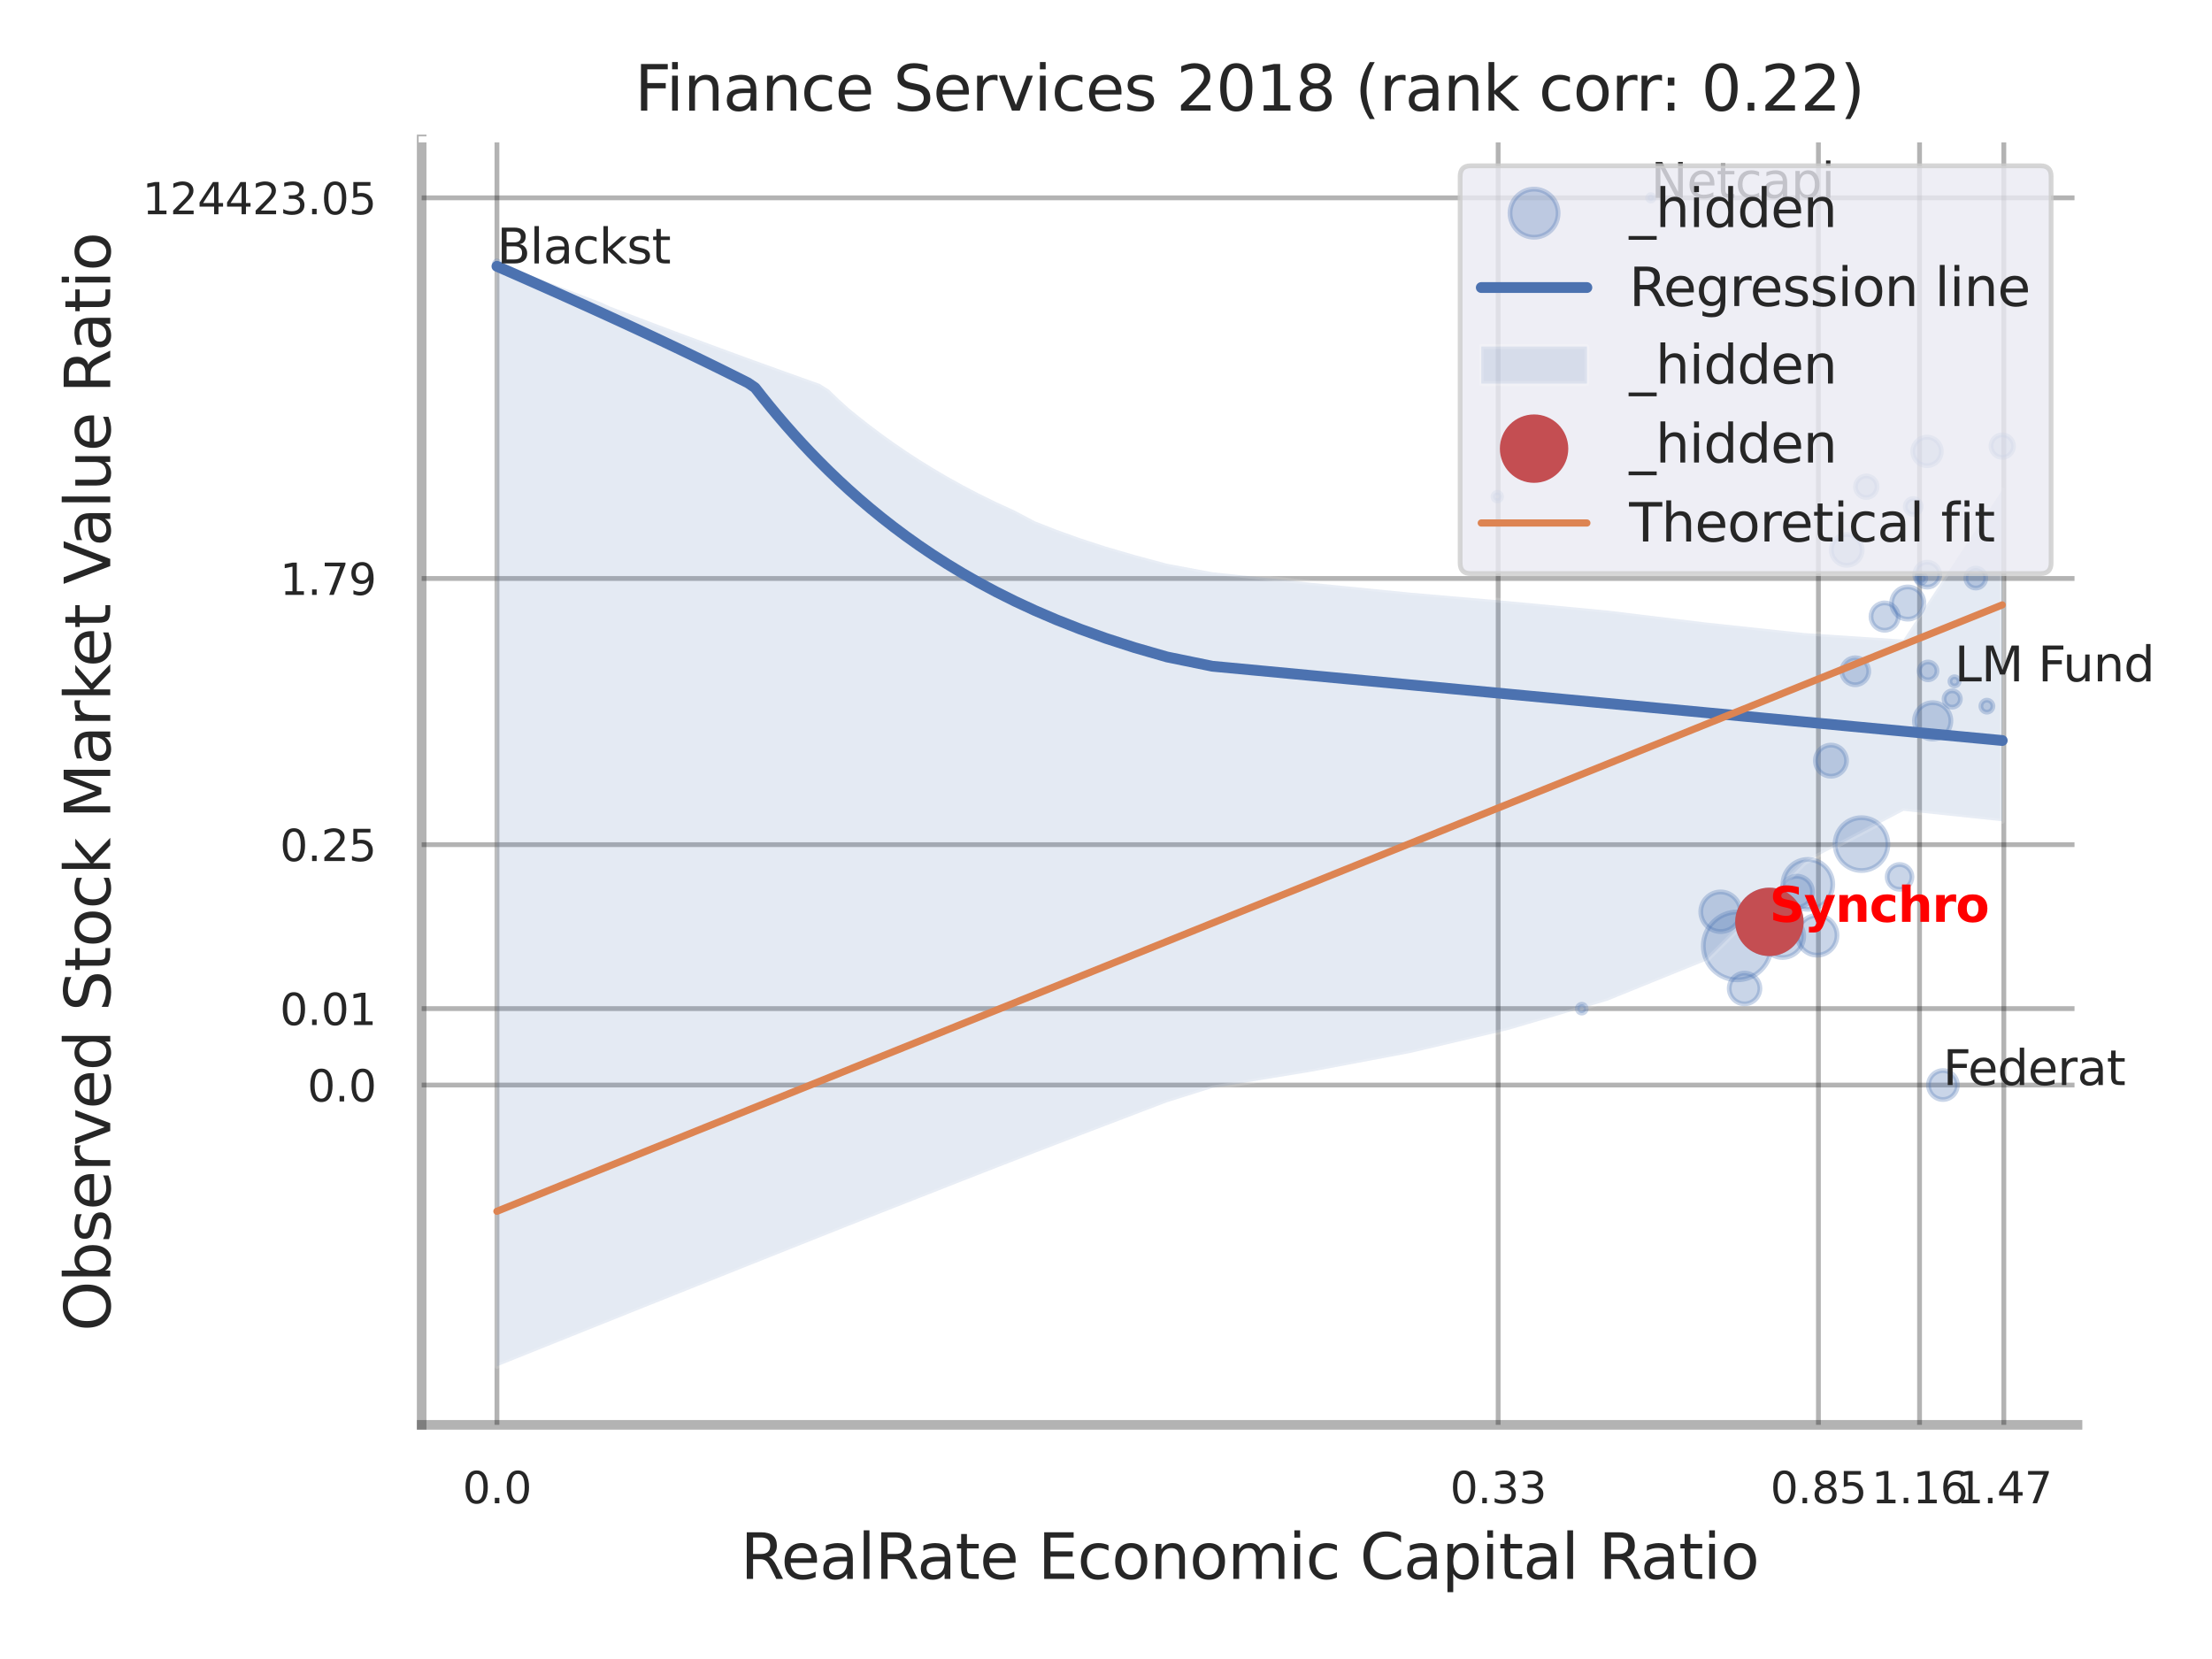 <?xml version="1.0" encoding="utf-8" standalone="no"?>
<!DOCTYPE svg PUBLIC "-//W3C//DTD SVG 1.1//EN"
  "http://www.w3.org/Graphics/SVG/1.1/DTD/svg11.dtd">
<svg xmlns:xlink="http://www.w3.org/1999/xlink" width="460.8pt" height="345.6pt" viewBox="0 0 460.8 345.6" xmlns="http://www.w3.org/2000/svg" version="1.1">
 <defs>
  <style type="text/css">*{stroke-linejoin: round; stroke-linecap: butt}</style>
 </defs>
 <g id="figure_1">
  <g id="patch_1">
   <path d="M 0 345.6 
L 460.8 345.6 
L 460.8 0 
L 0 0 
z
" style="fill: #ffffff"/>
  </g>
  <g id="axes_1">
   <g id="patch_2">
    <path d="M 87.84 296.82 
L 432.784 296.82 
L 432.784 29.04 
L 87.84 29.04 
z
" style="fill: #ffffff"/>
   </g>
   <g id="matplotlib.axis_1">
    <g id="xtick_1">
     <g id="line2d_1">
      <path d="M 103.522 296.82 
L 103.522 29.04 
" clip-path="url(#p5080d4a049)" style="fill: none; stroke: #000000; stroke-opacity: 0.3; stroke-linecap: round"/>
     </g>
     <g id="text_1">
      <!-- 0.0 -->
      <g style="fill: #262626" transform="translate(96.366 313.159) scale(0.09 -0.09)">
       <defs>
        <path id="DejaVuSans-30" d="M 2034 4250 
Q 1547 4250 1301 3770 
Q 1056 3291 1056 2328 
Q 1056 1369 1301 889 
Q 1547 409 2034 409 
Q 2525 409 2770 889 
Q 3016 1369 3016 2328 
Q 3016 3291 2770 3770 
Q 2525 4250 2034 4250 
z
M 2034 4750 
Q 2819 4750 3233 4129 
Q 3647 3509 3647 2328 
Q 3647 1150 3233 529 
Q 2819 -91 2034 -91 
Q 1250 -91 836 529 
Q 422 1150 422 2328 
Q 422 3509 836 4129 
Q 1250 4750 2034 4750 
z
" transform="scale(0.016)"/>
        <path id="DejaVuSans-2e" d="M 684 794 
L 1344 794 
L 1344 0 
L 684 0 
L 684 794 
z
" transform="scale(0.016)"/>
       </defs>
       <use xlink:href="#DejaVuSans-30"/>
       <use xlink:href="#DejaVuSans-2e" transform="translate(63.623 0)"/>
       <use xlink:href="#DejaVuSans-30" transform="translate(95.41 0)"/>
      </g>
     </g>
    </g>
    <g id="xtick_2">
     <g id="line2d_2">
      <path d="M 312.092 296.82 
L 312.092 29.04 
" clip-path="url(#p5080d4a049)" style="fill: none; stroke: #000000; stroke-opacity: 0.3; stroke-linecap: round"/>
     </g>
     <g id="text_2">
      <!-- 0.33 -->
      <g style="fill: #262626" transform="translate(302.073 313.159) scale(0.09 -0.09)">
       <defs>
        <path id="DejaVuSans-33" d="M 2597 2516 
Q 3050 2419 3304 2112 
Q 3559 1806 3559 1356 
Q 3559 666 3084 287 
Q 2609 -91 1734 -91 
Q 1441 -91 1130 -33 
Q 819 25 488 141 
L 488 750 
Q 750 597 1062 519 
Q 1375 441 1716 441 
Q 2309 441 2620 675 
Q 2931 909 2931 1356 
Q 2931 1769 2642 2001 
Q 2353 2234 1838 2234 
L 1294 2234 
L 1294 2753 
L 1863 2753 
Q 2328 2753 2575 2939 
Q 2822 3125 2822 3475 
Q 2822 3834 2567 4026 
Q 2313 4219 1838 4219 
Q 1578 4219 1281 4162 
Q 984 4106 628 3988 
L 628 4550 
Q 988 4650 1302 4700 
Q 1616 4750 1894 4750 
Q 2613 4750 3031 4423 
Q 3450 4097 3450 3541 
Q 3450 3153 3228 2886 
Q 3006 2619 2597 2516 
z
" transform="scale(0.016)"/>
       </defs>
       <use xlink:href="#DejaVuSans-30"/>
       <use xlink:href="#DejaVuSans-2e" transform="translate(63.623 0)"/>
       <use xlink:href="#DejaVuSans-33" transform="translate(95.41 0)"/>
       <use xlink:href="#DejaVuSans-33" transform="translate(159.033 0)"/>
      </g>
     </g>
    </g>
    <g id="xtick_3">
     <g id="line2d_3">
      <path d="M 378.81 296.82 
L 378.81 29.04 
" clip-path="url(#p5080d4a049)" style="fill: none; stroke: #000000; stroke-opacity: 0.3; stroke-linecap: round"/>
     </g>
     <g id="text_3">
      <!-- 0.85 -->
      <g style="fill: #262626" transform="translate(368.79 313.159) scale(0.09 -0.09)">
       <defs>
        <path id="DejaVuSans-38" d="M 2034 2216 
Q 1584 2216 1326 1975 
Q 1069 1734 1069 1313 
Q 1069 891 1326 650 
Q 1584 409 2034 409 
Q 2484 409 2743 651 
Q 3003 894 3003 1313 
Q 3003 1734 2745 1975 
Q 2488 2216 2034 2216 
z
M 1403 2484 
Q 997 2584 770 2862 
Q 544 3141 544 3541 
Q 544 4100 942 4425 
Q 1341 4750 2034 4750 
Q 2731 4750 3128 4425 
Q 3525 4100 3525 3541 
Q 3525 3141 3298 2862 
Q 3072 2584 2669 2484 
Q 3125 2378 3379 2068 
Q 3634 1759 3634 1313 
Q 3634 634 3220 271 
Q 2806 -91 2034 -91 
Q 1263 -91 848 271 
Q 434 634 434 1313 
Q 434 1759 690 2068 
Q 947 2378 1403 2484 
z
M 1172 3481 
Q 1172 3119 1398 2916 
Q 1625 2713 2034 2713 
Q 2441 2713 2670 2916 
Q 2900 3119 2900 3481 
Q 2900 3844 2670 4047 
Q 2441 4250 2034 4250 
Q 1625 4250 1398 4047 
Q 1172 3844 1172 3481 
z
" transform="scale(0.016)"/>
        <path id="DejaVuSans-35" d="M 691 4666 
L 3169 4666 
L 3169 4134 
L 1269 4134 
L 1269 2991 
Q 1406 3038 1543 3061 
Q 1681 3084 1819 3084 
Q 2600 3084 3056 2656 
Q 3513 2228 3513 1497 
Q 3513 744 3044 326 
Q 2575 -91 1722 -91 
Q 1428 -91 1123 -41 
Q 819 9 494 109 
L 494 744 
Q 775 591 1075 516 
Q 1375 441 1709 441 
Q 2250 441 2565 725 
Q 2881 1009 2881 1497 
Q 2881 1984 2565 2268 
Q 2250 2553 1709 2553 
Q 1456 2553 1204 2497 
Q 953 2441 691 2322 
L 691 4666 
z
" transform="scale(0.016)"/>
       </defs>
       <use xlink:href="#DejaVuSans-30"/>
       <use xlink:href="#DejaVuSans-2e" transform="translate(63.623 0)"/>
       <use xlink:href="#DejaVuSans-38" transform="translate(95.41 0)"/>
       <use xlink:href="#DejaVuSans-35" transform="translate(159.033 0)"/>
      </g>
     </g>
    </g>
    <g id="xtick_4">
     <g id="line2d_4">
      <path d="M 399.878 296.82 
L 399.878 29.04 
" clip-path="url(#p5080d4a049)" style="fill: none; stroke: #000000; stroke-opacity: 0.3; stroke-linecap: round"/>
     </g>
     <g id="text_4">
      <!-- 1.16 -->
      <g style="fill: #262626" transform="translate(389.859 313.159) scale(0.09 -0.09)">
       <defs>
        <path id="DejaVuSans-31" d="M 794 531 
L 1825 531 
L 1825 4091 
L 703 3866 
L 703 4441 
L 1819 4666 
L 2450 4666 
L 2450 531 
L 3481 531 
L 3481 0 
L 794 0 
L 794 531 
z
" transform="scale(0.016)"/>
        <path id="DejaVuSans-36" d="M 2113 2584 
Q 1688 2584 1439 2293 
Q 1191 2003 1191 1497 
Q 1191 994 1439 701 
Q 1688 409 2113 409 
Q 2538 409 2786 701 
Q 3034 994 3034 1497 
Q 3034 2003 2786 2293 
Q 2538 2584 2113 2584 
z
M 3366 4563 
L 3366 3988 
Q 3128 4100 2886 4159 
Q 2644 4219 2406 4219 
Q 1781 4219 1451 3797 
Q 1122 3375 1075 2522 
Q 1259 2794 1537 2939 
Q 1816 3084 2150 3084 
Q 2853 3084 3261 2657 
Q 3669 2231 3669 1497 
Q 3669 778 3244 343 
Q 2819 -91 2113 -91 
Q 1303 -91 875 529 
Q 447 1150 447 2328 
Q 447 3434 972 4092 
Q 1497 4750 2381 4750 
Q 2619 4750 2861 4703 
Q 3103 4656 3366 4563 
z
" transform="scale(0.016)"/>
       </defs>
       <use xlink:href="#DejaVuSans-31"/>
       <use xlink:href="#DejaVuSans-2e" transform="translate(63.623 0)"/>
       <use xlink:href="#DejaVuSans-31" transform="translate(95.41 0)"/>
       <use xlink:href="#DejaVuSans-36" transform="translate(159.033 0)"/>
      </g>
     </g>
    </g>
    <g id="xtick_5">
     <g id="line2d_5">
      <path d="M 417.435 296.82 
L 417.435 29.04 
" clip-path="url(#p5080d4a049)" style="fill: none; stroke: #000000; stroke-opacity: 0.3; stroke-linecap: round"/>
     </g>
     <g id="text_5">
      <!-- 1.47 -->
      <g style="fill: #262626" transform="translate(407.416 313.159) scale(0.09 -0.09)">
       <defs>
        <path id="DejaVuSans-34" d="M 2419 4116 
L 825 1625 
L 2419 1625 
L 2419 4116 
z
M 2253 4666 
L 3047 4666 
L 3047 1625 
L 3713 1625 
L 3713 1100 
L 3047 1100 
L 3047 0 
L 2419 0 
L 2419 1100 
L 313 1100 
L 313 1709 
L 2253 4666 
z
" transform="scale(0.016)"/>
        <path id="DejaVuSans-37" d="M 525 4666 
L 3525 4666 
L 3525 4397 
L 1831 0 
L 1172 0 
L 2766 4134 
L 525 4134 
L 525 4666 
z
" transform="scale(0.016)"/>
       </defs>
       <use xlink:href="#DejaVuSans-31"/>
       <use xlink:href="#DejaVuSans-2e" transform="translate(63.623 0)"/>
       <use xlink:href="#DejaVuSans-34" transform="translate(95.41 0)"/>
       <use xlink:href="#DejaVuSans-37" transform="translate(159.033 0)"/>
      </g>
     </g>
    </g>
    <g id="xtick_6"/>
    <g id="xtick_7"/>
    <g id="xtick_8"/>
    <g id="text_6">
     <!-- RealRate Economic Capital Ratio -->
     <g style="fill: #262626" transform="translate(154.259 328.908) scale(0.13 -0.13)">
      <defs>
       <path id="DejaVuSans-52" d="M 2841 2188 
Q 3044 2119 3236 1894 
Q 3428 1669 3622 1275 
L 4263 0 
L 3584 0 
L 2988 1197 
Q 2756 1666 2539 1819 
Q 2322 1972 1947 1972 
L 1259 1972 
L 1259 0 
L 628 0 
L 628 4666 
L 2053 4666 
Q 2853 4666 3247 4331 
Q 3641 3997 3641 3322 
Q 3641 2881 3436 2590 
Q 3231 2300 2841 2188 
z
M 1259 4147 
L 1259 2491 
L 2053 2491 
Q 2509 2491 2742 2702 
Q 2975 2913 2975 3322 
Q 2975 3731 2742 3939 
Q 2509 4147 2053 4147 
L 1259 4147 
z
" transform="scale(0.016)"/>
       <path id="DejaVuSans-65" d="M 3597 1894 
L 3597 1613 
L 953 1613 
Q 991 1019 1311 708 
Q 1631 397 2203 397 
Q 2534 397 2845 478 
Q 3156 559 3463 722 
L 3463 178 
Q 3153 47 2828 -22 
Q 2503 -91 2169 -91 
Q 1331 -91 842 396 
Q 353 884 353 1716 
Q 353 2575 817 3079 
Q 1281 3584 2069 3584 
Q 2775 3584 3186 3129 
Q 3597 2675 3597 1894 
z
M 3022 2063 
Q 3016 2534 2758 2815 
Q 2500 3097 2075 3097 
Q 1594 3097 1305 2825 
Q 1016 2553 972 2059 
L 3022 2063 
z
" transform="scale(0.016)"/>
       <path id="DejaVuSans-61" d="M 2194 1759 
Q 1497 1759 1228 1600 
Q 959 1441 959 1056 
Q 959 750 1161 570 
Q 1363 391 1709 391 
Q 2188 391 2477 730 
Q 2766 1069 2766 1631 
L 2766 1759 
L 2194 1759 
z
M 3341 1997 
L 3341 0 
L 2766 0 
L 2766 531 
Q 2569 213 2275 61 
Q 1981 -91 1556 -91 
Q 1019 -91 701 211 
Q 384 513 384 1019 
Q 384 1609 779 1909 
Q 1175 2209 1959 2209 
L 2766 2209 
L 2766 2266 
Q 2766 2663 2505 2880 
Q 2244 3097 1772 3097 
Q 1472 3097 1187 3025 
Q 903 2953 641 2809 
L 641 3341 
Q 956 3463 1253 3523 
Q 1550 3584 1831 3584 
Q 2591 3584 2966 3190 
Q 3341 2797 3341 1997 
z
" transform="scale(0.016)"/>
       <path id="DejaVuSans-6c" d="M 603 4863 
L 1178 4863 
L 1178 0 
L 603 0 
L 603 4863 
z
" transform="scale(0.016)"/>
       <path id="DejaVuSans-74" d="M 1172 4494 
L 1172 3500 
L 2356 3500 
L 2356 3053 
L 1172 3053 
L 1172 1153 
Q 1172 725 1289 603 
Q 1406 481 1766 481 
L 2356 481 
L 2356 0 
L 1766 0 
Q 1100 0 847 248 
Q 594 497 594 1153 
L 594 3053 
L 172 3053 
L 172 3500 
L 594 3500 
L 594 4494 
L 1172 4494 
z
" transform="scale(0.016)"/>
       <path id="DejaVuSans-20" transform="scale(0.016)"/>
       <path id="DejaVuSans-45" d="M 628 4666 
L 3578 4666 
L 3578 4134 
L 1259 4134 
L 1259 2753 
L 3481 2753 
L 3481 2222 
L 1259 2222 
L 1259 531 
L 3634 531 
L 3634 0 
L 628 0 
L 628 4666 
z
" transform="scale(0.016)"/>
       <path id="DejaVuSans-63" d="M 3122 3366 
L 3122 2828 
Q 2878 2963 2633 3030 
Q 2388 3097 2138 3097 
Q 1578 3097 1268 2742 
Q 959 2388 959 1747 
Q 959 1106 1268 751 
Q 1578 397 2138 397 
Q 2388 397 2633 464 
Q 2878 531 3122 666 
L 3122 134 
Q 2881 22 2623 -34 
Q 2366 -91 2075 -91 
Q 1284 -91 818 406 
Q 353 903 353 1747 
Q 353 2603 823 3093 
Q 1294 3584 2113 3584 
Q 2378 3584 2631 3529 
Q 2884 3475 3122 3366 
z
" transform="scale(0.016)"/>
       <path id="DejaVuSans-6f" d="M 1959 3097 
Q 1497 3097 1228 2736 
Q 959 2375 959 1747 
Q 959 1119 1226 758 
Q 1494 397 1959 397 
Q 2419 397 2687 759 
Q 2956 1122 2956 1747 
Q 2956 2369 2687 2733 
Q 2419 3097 1959 3097 
z
M 1959 3584 
Q 2709 3584 3137 3096 
Q 3566 2609 3566 1747 
Q 3566 888 3137 398 
Q 2709 -91 1959 -91 
Q 1206 -91 779 398 
Q 353 888 353 1747 
Q 353 2609 779 3096 
Q 1206 3584 1959 3584 
z
" transform="scale(0.016)"/>
       <path id="DejaVuSans-6e" d="M 3513 2113 
L 3513 0 
L 2938 0 
L 2938 2094 
Q 2938 2591 2744 2837 
Q 2550 3084 2163 3084 
Q 1697 3084 1428 2787 
Q 1159 2491 1159 1978 
L 1159 0 
L 581 0 
L 581 3500 
L 1159 3500 
L 1159 2956 
Q 1366 3272 1645 3428 
Q 1925 3584 2291 3584 
Q 2894 3584 3203 3211 
Q 3513 2838 3513 2113 
z
" transform="scale(0.016)"/>
       <path id="DejaVuSans-6d" d="M 3328 2828 
Q 3544 3216 3844 3400 
Q 4144 3584 4550 3584 
Q 5097 3584 5394 3201 
Q 5691 2819 5691 2113 
L 5691 0 
L 5113 0 
L 5113 2094 
Q 5113 2597 4934 2840 
Q 4756 3084 4391 3084 
Q 3944 3084 3684 2787 
Q 3425 2491 3425 1978 
L 3425 0 
L 2847 0 
L 2847 2094 
Q 2847 2600 2669 2842 
Q 2491 3084 2119 3084 
Q 1678 3084 1418 2786 
Q 1159 2488 1159 1978 
L 1159 0 
L 581 0 
L 581 3500 
L 1159 3500 
L 1159 2956 
Q 1356 3278 1631 3431 
Q 1906 3584 2284 3584 
Q 2666 3584 2933 3390 
Q 3200 3197 3328 2828 
z
" transform="scale(0.016)"/>
       <path id="DejaVuSans-69" d="M 603 3500 
L 1178 3500 
L 1178 0 
L 603 0 
L 603 3500 
z
M 603 4863 
L 1178 4863 
L 1178 4134 
L 603 4134 
L 603 4863 
z
" transform="scale(0.016)"/>
       <path id="DejaVuSans-43" d="M 4122 4306 
L 4122 3641 
Q 3803 3938 3442 4084 
Q 3081 4231 2675 4231 
Q 1875 4231 1450 3742 
Q 1025 3253 1025 2328 
Q 1025 1406 1450 917 
Q 1875 428 2675 428 
Q 3081 428 3442 575 
Q 3803 722 4122 1019 
L 4122 359 
Q 3791 134 3420 21 
Q 3050 -91 2638 -91 
Q 1578 -91 968 557 
Q 359 1206 359 2328 
Q 359 3453 968 4101 
Q 1578 4750 2638 4750 
Q 3056 4750 3426 4639 
Q 3797 4528 4122 4306 
z
" transform="scale(0.016)"/>
       <path id="DejaVuSans-70" d="M 1159 525 
L 1159 -1331 
L 581 -1331 
L 581 3500 
L 1159 3500 
L 1159 2969 
Q 1341 3281 1617 3432 
Q 1894 3584 2278 3584 
Q 2916 3584 3314 3078 
Q 3713 2572 3713 1747 
Q 3713 922 3314 415 
Q 2916 -91 2278 -91 
Q 1894 -91 1617 61 
Q 1341 213 1159 525 
z
M 3116 1747 
Q 3116 2381 2855 2742 
Q 2594 3103 2138 3103 
Q 1681 3103 1420 2742 
Q 1159 2381 1159 1747 
Q 1159 1113 1420 752 
Q 1681 391 2138 391 
Q 2594 391 2855 752 
Q 3116 1113 3116 1747 
z
" transform="scale(0.016)"/>
      </defs>
      <use xlink:href="#DejaVuSans-52"/>
      <use xlink:href="#DejaVuSans-65" transform="translate(64.982 0)"/>
      <use xlink:href="#DejaVuSans-61" transform="translate(126.506 0)"/>
      <use xlink:href="#DejaVuSans-6c" transform="translate(187.785 0)"/>
      <use xlink:href="#DejaVuSans-52" transform="translate(215.568 0)"/>
      <use xlink:href="#DejaVuSans-61" transform="translate(282.801 0)"/>
      <use xlink:href="#DejaVuSans-74" transform="translate(344.08 0)"/>
      <use xlink:href="#DejaVuSans-65" transform="translate(383.289 0)"/>
      <use xlink:href="#DejaVuSans-20" transform="translate(444.812 0)"/>
      <use xlink:href="#DejaVuSans-45" transform="translate(476.6 0)"/>
      <use xlink:href="#DejaVuSans-63" transform="translate(539.783 0)"/>
      <use xlink:href="#DejaVuSans-6f" transform="translate(594.764 0)"/>
      <use xlink:href="#DejaVuSans-6e" transform="translate(655.945 0)"/>
      <use xlink:href="#DejaVuSans-6f" transform="translate(719.324 0)"/>
      <use xlink:href="#DejaVuSans-6d" transform="translate(780.506 0)"/>
      <use xlink:href="#DejaVuSans-69" transform="translate(877.918 0)"/>
      <use xlink:href="#DejaVuSans-63" transform="translate(905.701 0)"/>
      <use xlink:href="#DejaVuSans-20" transform="translate(960.682 0)"/>
      <use xlink:href="#DejaVuSans-43" transform="translate(992.469 0)"/>
      <use xlink:href="#DejaVuSans-61" transform="translate(1062.293 0)"/>
      <use xlink:href="#DejaVuSans-70" transform="translate(1123.572 0)"/>
      <use xlink:href="#DejaVuSans-69" transform="translate(1187.049 0)"/>
      <use xlink:href="#DejaVuSans-74" transform="translate(1214.832 0)"/>
      <use xlink:href="#DejaVuSans-61" transform="translate(1254.041 0)"/>
      <use xlink:href="#DejaVuSans-6c" transform="translate(1315.32 0)"/>
      <use xlink:href="#DejaVuSans-20" transform="translate(1343.104 0)"/>
      <use xlink:href="#DejaVuSans-52" transform="translate(1374.891 0)"/>
      <use xlink:href="#DejaVuSans-61" transform="translate(1442.123 0)"/>
      <use xlink:href="#DejaVuSans-74" transform="translate(1503.402 0)"/>
      <use xlink:href="#DejaVuSans-69" transform="translate(1542.611 0)"/>
      <use xlink:href="#DejaVuSans-6f" transform="translate(1570.395 0)"/>
     </g>
    </g>
   </g>
   <g id="matplotlib.axis_2">
    <g id="ytick_1">
     <g id="line2d_6">
      <path d="M 87.84 226.031 
L 432.784 226.031 
" clip-path="url(#p5080d4a049)" style="fill: none; stroke: #000000; stroke-opacity: 0.3; stroke-linecap: round"/>
     </g>
     <g id="text_7">
      <!-- 0.0 -->
      <g style="fill: #262626" transform="translate(64.027 229.451) scale(0.09 -0.09)">
       <use xlink:href="#DejaVuSans-30"/>
       <use xlink:href="#DejaVuSans-2e" transform="translate(63.623 0)"/>
       <use xlink:href="#DejaVuSans-30" transform="translate(95.41 0)"/>
      </g>
     </g>
    </g>
    <g id="ytick_2">
     <g id="line2d_7">
      <path d="M 87.84 210.111 
L 432.784 210.111 
" clip-path="url(#p5080d4a049)" style="fill: none; stroke: #000000; stroke-opacity: 0.3; stroke-linecap: round"/>
     </g>
     <g id="text_8">
      <!-- 0.01 -->
      <g style="fill: #262626" transform="translate(58.301 213.53) scale(0.09 -0.09)">
       <use xlink:href="#DejaVuSans-30"/>
       <use xlink:href="#DejaVuSans-2e" transform="translate(63.623 0)"/>
       <use xlink:href="#DejaVuSans-30" transform="translate(95.41 0)"/>
       <use xlink:href="#DejaVuSans-31" transform="translate(159.033 0)"/>
      </g>
     </g>
    </g>
    <g id="ytick_3">
     <g id="line2d_8">
      <path d="M 87.84 175.954 
L 432.784 175.954 
" clip-path="url(#p5080d4a049)" style="fill: none; stroke: #000000; stroke-opacity: 0.3; stroke-linecap: round"/>
     </g>
     <g id="text_9">
      <!-- 0.25 -->
      <g style="fill: #262626" transform="translate(58.301 179.373) scale(0.09 -0.09)">
       <defs>
        <path id="DejaVuSans-32" d="M 1228 531 
L 3431 531 
L 3431 0 
L 469 0 
L 469 531 
Q 828 903 1448 1529 
Q 2069 2156 2228 2338 
Q 2531 2678 2651 2914 
Q 2772 3150 2772 3378 
Q 2772 3750 2511 3984 
Q 2250 4219 1831 4219 
Q 1534 4219 1204 4116 
Q 875 4013 500 3803 
L 500 4441 
Q 881 4594 1212 4672 
Q 1544 4750 1819 4750 
Q 2544 4750 2975 4387 
Q 3406 4025 3406 3419 
Q 3406 3131 3298 2873 
Q 3191 2616 2906 2266 
Q 2828 2175 2409 1742 
Q 1991 1309 1228 531 
z
" transform="scale(0.016)"/>
       </defs>
       <use xlink:href="#DejaVuSans-30"/>
       <use xlink:href="#DejaVuSans-2e" transform="translate(63.623 0)"/>
       <use xlink:href="#DejaVuSans-32" transform="translate(95.41 0)"/>
       <use xlink:href="#DejaVuSans-35" transform="translate(159.033 0)"/>
      </g>
     </g>
    </g>
    <g id="ytick_4">
     <g id="line2d_9">
      <path d="M 87.84 120.507 
L 432.784 120.507 
" clip-path="url(#p5080d4a049)" style="fill: none; stroke: #000000; stroke-opacity: 0.3; stroke-linecap: round"/>
     </g>
     <g id="text_10">
      <!-- 1.79 -->
      <g style="fill: #262626" transform="translate(58.301 123.926) scale(0.09 -0.09)">
       <defs>
        <path id="DejaVuSans-39" d="M 703 97 
L 703 672 
Q 941 559 1184 500 
Q 1428 441 1663 441 
Q 2288 441 2617 861 
Q 2947 1281 2994 2138 
Q 2813 1869 2534 1725 
Q 2256 1581 1919 1581 
Q 1219 1581 811 2004 
Q 403 2428 403 3163 
Q 403 3881 828 4315 
Q 1253 4750 1959 4750 
Q 2769 4750 3195 4129 
Q 3622 3509 3622 2328 
Q 3622 1225 3098 567 
Q 2575 -91 1691 -91 
Q 1453 -91 1209 -44 
Q 966 3 703 97 
z
M 1959 2075 
Q 2384 2075 2632 2365 
Q 2881 2656 2881 3163 
Q 2881 3666 2632 3958 
Q 2384 4250 1959 4250 
Q 1534 4250 1286 3958 
Q 1038 3666 1038 3163 
Q 1038 2656 1286 2365 
Q 1534 2075 1959 2075 
z
" transform="scale(0.016)"/>
       </defs>
       <use xlink:href="#DejaVuSans-31"/>
       <use xlink:href="#DejaVuSans-2e" transform="translate(63.623 0)"/>
       <use xlink:href="#DejaVuSans-37" transform="translate(95.41 0)"/>
       <use xlink:href="#DejaVuSans-39" transform="translate(159.033 0)"/>
      </g>
     </g>
    </g>
    <g id="ytick_5">
     <g id="line2d_10">
      <path d="M 87.84 41.215 
L 432.784 41.215 
" clip-path="url(#p5080d4a049)" style="fill: none; stroke: #000000; stroke-opacity: 0.3; stroke-linecap: round"/>
     </g>
     <g id="text_11">
      <!-- 124423.05 -->
      <g style="fill: #262626" transform="translate(29.67 44.634) scale(0.09 -0.09)">
       <use xlink:href="#DejaVuSans-31"/>
       <use xlink:href="#DejaVuSans-32" transform="translate(63.623 0)"/>
       <use xlink:href="#DejaVuSans-34" transform="translate(127.246 0)"/>
       <use xlink:href="#DejaVuSans-34" transform="translate(190.869 0)"/>
       <use xlink:href="#DejaVuSans-32" transform="translate(254.492 0)"/>
       <use xlink:href="#DejaVuSans-33" transform="translate(318.115 0)"/>
       <use xlink:href="#DejaVuSans-2e" transform="translate(381.738 0)"/>
       <use xlink:href="#DejaVuSans-30" transform="translate(413.525 0)"/>
       <use xlink:href="#DejaVuSans-35" transform="translate(477.148 0)"/>
      </g>
     </g>
    </g>
    <g id="ytick_6"/>
    <g id="ytick_7"/>
    <g id="ytick_8"/>
    <g id="ytick_9"/>
    <g id="ytick_10"/>
    <g id="ytick_11"/>
    <g id="text_12">
     <!-- Observed Stock Market Value Ratio -->
     <g style="fill: #262626" transform="translate(22.966 277.332) rotate(-90) scale(0.13 -0.13)">
      <defs>
       <path id="DejaVuSans-4f" d="M 2522 4238 
Q 1834 4238 1429 3725 
Q 1025 3213 1025 2328 
Q 1025 1447 1429 934 
Q 1834 422 2522 422 
Q 3209 422 3611 934 
Q 4013 1447 4013 2328 
Q 4013 3213 3611 3725 
Q 3209 4238 2522 4238 
z
M 2522 4750 
Q 3503 4750 4090 4092 
Q 4678 3434 4678 2328 
Q 4678 1225 4090 567 
Q 3503 -91 2522 -91 
Q 1538 -91 948 565 
Q 359 1222 359 2328 
Q 359 3434 948 4092 
Q 1538 4750 2522 4750 
z
" transform="scale(0.016)"/>
       <path id="DejaVuSans-62" d="M 3116 1747 
Q 3116 2381 2855 2742 
Q 2594 3103 2138 3103 
Q 1681 3103 1420 2742 
Q 1159 2381 1159 1747 
Q 1159 1113 1420 752 
Q 1681 391 2138 391 
Q 2594 391 2855 752 
Q 3116 1113 3116 1747 
z
M 1159 2969 
Q 1341 3281 1617 3432 
Q 1894 3584 2278 3584 
Q 2916 3584 3314 3078 
Q 3713 2572 3713 1747 
Q 3713 922 3314 415 
Q 2916 -91 2278 -91 
Q 1894 -91 1617 61 
Q 1341 213 1159 525 
L 1159 0 
L 581 0 
L 581 4863 
L 1159 4863 
L 1159 2969 
z
" transform="scale(0.016)"/>
       <path id="DejaVuSans-73" d="M 2834 3397 
L 2834 2853 
Q 2591 2978 2328 3040 
Q 2066 3103 1784 3103 
Q 1356 3103 1142 2972 
Q 928 2841 928 2578 
Q 928 2378 1081 2264 
Q 1234 2150 1697 2047 
L 1894 2003 
Q 2506 1872 2764 1633 
Q 3022 1394 3022 966 
Q 3022 478 2636 193 
Q 2250 -91 1575 -91 
Q 1294 -91 989 -36 
Q 684 19 347 128 
L 347 722 
Q 666 556 975 473 
Q 1284 391 1588 391 
Q 1994 391 2212 530 
Q 2431 669 2431 922 
Q 2431 1156 2273 1281 
Q 2116 1406 1581 1522 
L 1381 1569 
Q 847 1681 609 1914 
Q 372 2147 372 2553 
Q 372 3047 722 3315 
Q 1072 3584 1716 3584 
Q 2034 3584 2315 3537 
Q 2597 3491 2834 3397 
z
" transform="scale(0.016)"/>
       <path id="DejaVuSans-72" d="M 2631 2963 
Q 2534 3019 2420 3045 
Q 2306 3072 2169 3072 
Q 1681 3072 1420 2755 
Q 1159 2438 1159 1844 
L 1159 0 
L 581 0 
L 581 3500 
L 1159 3500 
L 1159 2956 
Q 1341 3275 1631 3429 
Q 1922 3584 2338 3584 
Q 2397 3584 2469 3576 
Q 2541 3569 2628 3553 
L 2631 2963 
z
" transform="scale(0.016)"/>
       <path id="DejaVuSans-76" d="M 191 3500 
L 800 3500 
L 1894 563 
L 2988 3500 
L 3597 3500 
L 2284 0 
L 1503 0 
L 191 3500 
z
" transform="scale(0.016)"/>
       <path id="DejaVuSans-64" d="M 2906 2969 
L 2906 4863 
L 3481 4863 
L 3481 0 
L 2906 0 
L 2906 525 
Q 2725 213 2448 61 
Q 2172 -91 1784 -91 
Q 1150 -91 751 415 
Q 353 922 353 1747 
Q 353 2572 751 3078 
Q 1150 3584 1784 3584 
Q 2172 3584 2448 3432 
Q 2725 3281 2906 2969 
z
M 947 1747 
Q 947 1113 1208 752 
Q 1469 391 1925 391 
Q 2381 391 2643 752 
Q 2906 1113 2906 1747 
Q 2906 2381 2643 2742 
Q 2381 3103 1925 3103 
Q 1469 3103 1208 2742 
Q 947 2381 947 1747 
z
" transform="scale(0.016)"/>
       <path id="DejaVuSans-53" d="M 3425 4513 
L 3425 3897 
Q 3066 4069 2747 4153 
Q 2428 4238 2131 4238 
Q 1616 4238 1336 4038 
Q 1056 3838 1056 3469 
Q 1056 3159 1242 3001 
Q 1428 2844 1947 2747 
L 2328 2669 
Q 3034 2534 3370 2195 
Q 3706 1856 3706 1288 
Q 3706 609 3251 259 
Q 2797 -91 1919 -91 
Q 1588 -91 1214 -16 
Q 841 59 441 206 
L 441 856 
Q 825 641 1194 531 
Q 1563 422 1919 422 
Q 2459 422 2753 634 
Q 3047 847 3047 1241 
Q 3047 1584 2836 1778 
Q 2625 1972 2144 2069 
L 1759 2144 
Q 1053 2284 737 2584 
Q 422 2884 422 3419 
Q 422 4038 858 4394 
Q 1294 4750 2059 4750 
Q 2388 4750 2728 4690 
Q 3069 4631 3425 4513 
z
" transform="scale(0.016)"/>
       <path id="DejaVuSans-6b" d="M 581 4863 
L 1159 4863 
L 1159 1991 
L 2875 3500 
L 3609 3500 
L 1753 1863 
L 3688 0 
L 2938 0 
L 1159 1709 
L 1159 0 
L 581 0 
L 581 4863 
z
" transform="scale(0.016)"/>
       <path id="DejaVuSans-4d" d="M 628 4666 
L 1569 4666 
L 2759 1491 
L 3956 4666 
L 4897 4666 
L 4897 0 
L 4281 0 
L 4281 4097 
L 3078 897 
L 2444 897 
L 1241 4097 
L 1241 0 
L 628 0 
L 628 4666 
z
" transform="scale(0.016)"/>
       <path id="DejaVuSans-56" d="M 1831 0 
L 50 4666 
L 709 4666 
L 2188 738 
L 3669 4666 
L 4325 4666 
L 2547 0 
L 1831 0 
z
" transform="scale(0.016)"/>
       <path id="DejaVuSans-75" d="M 544 1381 
L 544 3500 
L 1119 3500 
L 1119 1403 
Q 1119 906 1312 657 
Q 1506 409 1894 409 
Q 2359 409 2629 706 
Q 2900 1003 2900 1516 
L 2900 3500 
L 3475 3500 
L 3475 0 
L 2900 0 
L 2900 538 
Q 2691 219 2414 64 
Q 2138 -91 1772 -91 
Q 1169 -91 856 284 
Q 544 659 544 1381 
z
M 1991 3584 
L 1991 3584 
z
" transform="scale(0.016)"/>
      </defs>
      <use xlink:href="#DejaVuSans-4f"/>
      <use xlink:href="#DejaVuSans-62" transform="translate(78.711 0)"/>
      <use xlink:href="#DejaVuSans-73" transform="translate(142.188 0)"/>
      <use xlink:href="#DejaVuSans-65" transform="translate(194.287 0)"/>
      <use xlink:href="#DejaVuSans-72" transform="translate(255.811 0)"/>
      <use xlink:href="#DejaVuSans-76" transform="translate(296.924 0)"/>
      <use xlink:href="#DejaVuSans-65" transform="translate(356.104 0)"/>
      <use xlink:href="#DejaVuSans-64" transform="translate(417.627 0)"/>
      <use xlink:href="#DejaVuSans-20" transform="translate(481.104 0)"/>
      <use xlink:href="#DejaVuSans-53" transform="translate(512.891 0)"/>
      <use xlink:href="#DejaVuSans-74" transform="translate(576.367 0)"/>
      <use xlink:href="#DejaVuSans-6f" transform="translate(615.576 0)"/>
      <use xlink:href="#DejaVuSans-63" transform="translate(676.758 0)"/>
      <use xlink:href="#DejaVuSans-6b" transform="translate(731.738 0)"/>
      <use xlink:href="#DejaVuSans-20" transform="translate(789.648 0)"/>
      <use xlink:href="#DejaVuSans-4d" transform="translate(821.436 0)"/>
      <use xlink:href="#DejaVuSans-61" transform="translate(907.715 0)"/>
      <use xlink:href="#DejaVuSans-72" transform="translate(968.994 0)"/>
      <use xlink:href="#DejaVuSans-6b" transform="translate(1010.107 0)"/>
      <use xlink:href="#DejaVuSans-65" transform="translate(1064.393 0)"/>
      <use xlink:href="#DejaVuSans-74" transform="translate(1125.916 0)"/>
      <use xlink:href="#DejaVuSans-20" transform="translate(1165.125 0)"/>
      <use xlink:href="#DejaVuSans-56" transform="translate(1196.912 0)"/>
      <use xlink:href="#DejaVuSans-61" transform="translate(1257.57 0)"/>
      <use xlink:href="#DejaVuSans-6c" transform="translate(1318.85 0)"/>
      <use xlink:href="#DejaVuSans-75" transform="translate(1346.633 0)"/>
      <use xlink:href="#DejaVuSans-65" transform="translate(1410.012 0)"/>
      <use xlink:href="#DejaVuSans-20" transform="translate(1471.535 0)"/>
      <use xlink:href="#DejaVuSans-52" transform="translate(1503.322 0)"/>
      <use xlink:href="#DejaVuSans-61" transform="translate(1570.555 0)"/>
      <use xlink:href="#DejaVuSans-74" transform="translate(1631.834 0)"/>
      <use xlink:href="#DejaVuSans-69" transform="translate(1671.043 0)"/>
      <use xlink:href="#DejaVuSans-6f" transform="translate(1698.826 0)"/>
     </g>
    </g>
   </g>
   <g id="PathCollection_1">
    <path d="M 398.552 107.171 
C 398.991 107.171 399.412 106.997 399.723 106.686 
C 400.033 106.376 400.207 105.955 400.207 105.516 
C 400.207 105.077 400.033 104.656 399.723 104.345 
C 399.412 104.035 398.991 103.861 398.552 103.861 
C 398.113 103.861 397.692 104.035 397.382 104.345 
C 397.071 104.656 396.897 105.077 396.897 105.516 
C 396.897 105.955 397.071 106.376 397.382 106.686 
C 397.692 106.997 398.113 107.171 398.552 107.171 
z
" clip-path="url(#p5080d4a049)" style="fill: #4c72b0; fill-opacity: 0.3; stroke: #4c72b0; stroke-opacity: 0.3"/>
    <path d="M 413.907 148.362 
C 414.24 148.362 414.559 148.23 414.794 147.995 
C 415.029 147.76 415.162 147.441 415.162 147.108 
C 415.162 146.775 415.029 146.456 414.794 146.221 
C 414.559 145.985 414.24 145.853 413.907 145.853 
C 413.574 145.853 413.255 145.985 413.02 146.221 
C 412.785 146.456 412.652 146.775 412.652 147.108 
C 412.652 147.441 412.785 147.76 413.02 147.995 
C 413.255 148.23 413.574 148.362 413.907 148.362 
z
" clip-path="url(#p5080d4a049)" style="fill: #4c72b0; fill-opacity: 0.3; stroke: #4c72b0; stroke-opacity: 0.3"/>
    <path d="M 361.901 204.119 
C 363.776 204.119 365.575 203.374 366.901 202.048 
C 368.227 200.722 368.972 198.924 368.972 197.048 
C 368.972 195.173 368.227 193.374 366.901 192.048 
C 365.575 190.722 363.776 189.977 361.901 189.977 
C 360.025 189.977 358.227 190.722 356.901 192.048 
C 355.575 193.374 354.83 195.173 354.83 197.048 
C 354.83 198.924 355.575 200.722 356.901 202.048 
C 358.227 203.374 360.025 204.119 361.901 204.119 
z
" clip-path="url(#p5080d4a049)" style="fill: #4c72b0; fill-opacity: 0.3; stroke: #4c72b0; stroke-opacity: 0.3"/>
    <path d="M 374.328 189.034 
C 375.191 189.034 376.019 188.691 376.63 188.081 
C 377.241 187.47 377.584 186.642 377.584 185.778 
C 377.584 184.915 377.241 184.086 376.63 183.476 
C 376.019 182.865 375.191 182.522 374.328 182.522 
C 373.464 182.522 372.636 182.865 372.025 183.476 
C 371.415 184.086 371.071 184.915 371.071 185.778 
C 371.071 186.642 371.415 187.47 372.025 188.081 
C 372.636 188.691 373.464 189.034 374.328 189.034 
z
" clip-path="url(#p5080d4a049)" style="fill: #4c72b0; fill-opacity: 0.3; stroke: #4c72b0; stroke-opacity: 0.3"/>
    <path d="M 363.423 209.118 
C 364.271 209.118 365.084 208.781 365.684 208.182 
C 366.283 207.582 366.62 206.769 366.62 205.921 
C 366.62 205.073 366.283 204.26 365.684 203.66 
C 365.084 203.061 364.271 202.724 363.423 202.724 
C 362.575 202.724 361.762 203.061 361.162 203.66 
C 360.563 204.26 360.226 205.073 360.226 205.921 
C 360.226 206.769 360.563 207.582 361.162 208.182 
C 361.762 208.781 362.575 209.118 363.423 209.118 
z
" clip-path="url(#p5080d4a049)" style="fill: #4c72b0; fill-opacity: 0.3; stroke: #4c72b0; stroke-opacity: 0.3"/>
    <path d="M 411.595 122.502 
C 412.145 122.502 412.673 122.283 413.062 121.894 
C 413.452 121.505 413.67 120.977 413.67 120.427 
C 413.67 119.876 413.452 119.348 413.062 118.959 
C 412.673 118.57 412.145 118.351 411.595 118.351 
C 411.045 118.351 410.517 118.57 410.128 118.959 
C 409.738 119.348 409.52 119.876 409.52 120.427 
C 409.52 120.977 409.738 121.505 410.128 121.894 
C 410.517 122.283 411.045 122.502 411.595 122.502 
z
" clip-path="url(#p5080d4a049)" style="fill: #4c72b0; fill-opacity: 0.3; stroke: #4c72b0; stroke-opacity: 0.3"/>
    <path d="M 376.602 189.426 
C 377.98 189.426 379.302 188.879 380.276 187.904 
C 381.251 186.93 381.798 185.608 381.798 184.23 
C 381.798 182.852 381.251 181.53 380.276 180.556 
C 379.302 179.582 377.98 179.034 376.602 179.034 
C 375.224 179.034 373.903 179.582 372.928 180.556 
C 371.954 181.53 371.406 182.852 371.406 184.23 
C 371.406 185.608 371.954 186.93 372.928 187.904 
C 373.903 188.879 375.224 189.426 376.602 189.426 
z
" clip-path="url(#p5080d4a049)" style="fill: #4c72b0; fill-opacity: 0.3; stroke: #4c72b0; stroke-opacity: 0.3"/>
    <path d="M 329.51 211.043 
C 329.754 211.043 329.987 210.946 330.16 210.774 
C 330.332 210.602 330.428 210.368 330.428 210.125 
C 330.428 209.881 330.332 209.648 330.16 209.476 
C 329.987 209.304 329.754 209.207 329.51 209.207 
C 329.267 209.207 329.034 209.304 328.861 209.476 
C 328.689 209.648 328.593 209.881 328.593 210.125 
C 328.593 210.368 328.689 210.602 328.861 210.774 
C 329.034 210.946 329.267 211.043 329.51 211.043 
z
" clip-path="url(#p5080d4a049)" style="fill: #4c72b0; fill-opacity: 0.3; stroke: #4c72b0; stroke-opacity: 0.3"/>
    <path d="M 404.748 229.046 
C 405.547 229.046 406.314 228.729 406.878 228.164 
C 407.443 227.599 407.761 226.833 407.761 226.034 
C 407.761 225.235 407.443 224.469 406.878 223.904 
C 406.314 223.339 405.547 223.021 404.748 223.021 
C 403.95 223.021 403.183 223.339 402.618 223.904 
C 402.054 224.469 401.736 225.235 401.736 226.034 
C 401.736 226.833 402.054 227.599 402.618 228.164 
C 403.183 228.729 403.95 229.046 404.748 229.046 
z
" clip-path="url(#p5080d4a049)" style="fill: #4c72b0; fill-opacity: 0.3; stroke: #4c72b0; stroke-opacity: 0.3"/>
    <path d="M 406.682 147.312 
C 407.133 147.312 407.566 147.132 407.885 146.813 
C 408.205 146.494 408.384 146.061 408.384 145.61 
C 408.384 145.158 408.205 144.725 407.885 144.406 
C 407.566 144.087 407.133 143.908 406.682 143.908 
C 406.23 143.908 405.798 144.087 405.478 144.406 
C 405.159 144.725 404.98 145.158 404.98 145.61 
C 404.98 146.061 405.159 146.494 405.478 146.813 
C 405.798 147.132 406.23 147.312 406.682 147.312 
z
" clip-path="url(#p5080d4a049)" style="fill: #4c72b0; fill-opacity: 0.3; stroke: #4c72b0; stroke-opacity: 0.3"/>
    <path d="M 358.429 194.06 
C 359.524 194.06 360.575 193.624 361.349 192.85 
C 362.124 192.076 362.559 191.025 362.559 189.93 
C 362.559 188.835 362.124 187.784 361.349 187.01 
C 360.575 186.235 359.524 185.8 358.429 185.8 
C 357.334 185.8 356.284 186.235 355.509 187.01 
C 354.735 187.784 354.3 188.835 354.3 189.93 
C 354.3 191.025 354.735 192.076 355.509 192.85 
C 356.284 193.624 357.334 194.06 358.429 194.06 
z
" clip-path="url(#p5080d4a049)" style="fill: #4c72b0; fill-opacity: 0.3; stroke: #4c72b0; stroke-opacity: 0.3"/>
    <path d="M 402.613 153.967 
C 403.62 153.967 404.586 153.567 405.298 152.855 
C 406.01 152.143 406.41 151.177 406.41 150.17 
C 406.41 149.163 406.01 148.197 405.298 147.485 
C 404.586 146.773 403.62 146.373 402.613 146.373 
C 401.606 146.373 400.64 146.773 399.928 147.485 
C 399.216 148.197 398.816 149.163 398.816 150.17 
C 398.816 151.177 399.216 152.143 399.928 152.855 
C 400.64 153.567 401.606 153.967 402.613 153.967 
z
" clip-path="url(#p5080d4a049)" style="fill: #4c72b0; fill-opacity: 0.3; stroke: #4c72b0; stroke-opacity: 0.3"/>
    <path d="M 400.219 121.448 
C 400.473 121.448 400.715 121.348 400.894 121.169 
C 401.073 120.99 401.174 120.747 401.174 120.494 
C 401.174 120.24 401.073 119.998 400.894 119.819 
C 400.715 119.64 400.473 119.539 400.219 119.539 
C 399.966 119.539 399.723 119.64 399.544 119.819 
C 399.365 119.998 399.265 120.24 399.265 120.494 
C 399.265 120.747 399.365 120.99 399.544 121.169 
C 399.723 121.348 399.966 121.448 400.219 121.448 
z
" clip-path="url(#p5080d4a049)" style="fill: #4c72b0; fill-opacity: 0.3; stroke: #4c72b0; stroke-opacity: 0.3"/>
    <path d="M 417.105 95.28 
C 417.728 95.28 418.325 95.033 418.765 94.593 
C 419.206 94.152 419.453 93.555 419.453 92.933 
C 419.453 92.31 419.206 91.713 418.765 91.272 
C 418.325 90.832 417.728 90.585 417.105 90.585 
C 416.483 90.585 415.885 90.832 415.445 91.272 
C 415.005 91.713 414.757 92.31 414.757 92.933 
C 414.757 93.555 415.005 94.152 415.445 94.593 
C 415.885 95.033 416.483 95.28 417.105 95.28 
z
" clip-path="url(#p5080d4a049)" style="fill: #4c72b0; fill-opacity: 0.3; stroke: #4c72b0; stroke-opacity: 0.3"/>
    <path d="M 401.439 97.007 
C 402.228 97.007 402.985 96.693 403.542 96.135 
C 404.1 95.578 404.413 94.821 404.413 94.032 
C 404.413 93.244 404.1 92.487 403.542 91.929 
C 402.985 91.372 402.228 91.058 401.439 91.058 
C 400.651 91.058 399.894 91.372 399.336 91.929 
C 398.779 92.487 398.465 93.244 398.465 94.032 
C 398.465 94.821 398.779 95.578 399.336 96.135 
C 399.894 96.693 400.651 97.007 401.439 97.007 
z
" clip-path="url(#p5080d4a049)" style="fill: #4c72b0; fill-opacity: 0.3; stroke: #4c72b0; stroke-opacity: 0.3"/>
    <path d="M 397.421 128.981 
C 398.311 128.981 399.164 128.628 399.793 127.999 
C 400.423 127.37 400.776 126.516 400.776 125.626 
C 400.776 124.736 400.423 123.883 399.793 123.254 
C 399.164 122.624 398.311 122.271 397.421 122.271 
C 396.531 122.271 395.677 122.624 395.048 123.254 
C 394.419 123.883 394.066 124.736 394.066 125.626 
C 394.066 126.516 394.419 127.37 395.048 127.999 
C 395.677 128.628 396.531 128.981 397.421 128.981 
z
" clip-path="url(#p5080d4a049)" style="fill: #4c72b0; fill-opacity: 0.3; stroke: #4c72b0; stroke-opacity: 0.3"/>
    <path d="M 384.713 117.769 
C 385.565 117.769 386.382 117.43 386.985 116.828 
C 387.587 116.225 387.926 115.408 387.926 114.556 
C 387.926 113.704 387.587 112.887 386.985 112.284 
C 386.382 111.682 385.565 111.343 384.713 111.343 
C 383.861 111.343 383.044 111.682 382.441 112.284 
C 381.839 112.887 381.5 113.704 381.5 114.556 
C 381.5 115.408 381.839 116.225 382.441 116.828 
C 383.044 117.43 383.861 117.769 384.713 117.769 
z
" clip-path="url(#p5080d4a049)" style="fill: #4c72b0; fill-opacity: 0.3; stroke: #4c72b0; stroke-opacity: 0.3"/>
    <path d="M 378.545 198.978 
C 379.643 198.978 380.697 198.542 381.473 197.765 
C 382.249 196.989 382.686 195.936 382.686 194.838 
C 382.686 193.74 382.249 192.686 381.473 191.91 
C 380.697 191.134 379.643 190.697 378.545 190.697 
C 377.447 190.697 376.394 191.134 375.618 191.91 
C 374.842 192.686 374.405 193.74 374.405 194.838 
C 374.405 195.936 374.842 196.989 375.618 197.765 
C 376.394 198.542 377.447 198.978 378.545 198.978 
z
" clip-path="url(#p5080d4a049)" style="fill: #4c72b0; fill-opacity: 0.3; stroke: #4c72b0; stroke-opacity: 0.3"/>
    <path d="M 387.783 181.346 
C 389.243 181.346 390.643 180.766 391.675 179.734 
C 392.707 178.702 393.286 177.303 393.286 175.843 
C 393.286 174.384 392.707 172.984 391.675 171.952 
C 390.643 170.92 389.243 170.34 387.783 170.34 
C 386.324 170.34 384.924 170.92 383.892 171.952 
C 382.86 172.984 382.28 174.384 382.28 175.843 
C 382.28 177.303 382.86 178.702 383.892 179.734 
C 384.924 180.766 386.324 181.346 387.783 181.346 
z
" clip-path="url(#p5080d4a049)" style="fill: #4c72b0; fill-opacity: 0.3; stroke: #4c72b0; stroke-opacity: 0.3"/>
    <path d="M 343.904 41.892 
C 344.084 41.892 344.257 41.821 344.385 41.693 
C 344.513 41.565 344.584 41.392 344.584 41.212 
C 344.584 41.031 344.513 40.858 344.385 40.731 
C 344.257 40.603 344.084 40.531 343.904 40.531 
C 343.723 40.531 343.55 40.603 343.423 40.731 
C 343.295 40.858 343.223 41.031 343.223 41.212 
C 343.223 41.392 343.295 41.565 343.423 41.693 
C 343.55 41.821 343.723 41.892 343.904 41.892 
z
" clip-path="url(#p5080d4a049)" style="fill: #4c72b0; fill-opacity: 0.3; stroke: #4c72b0; stroke-opacity: 0.3"/>
    <path d="M 388.779 103.642 
C 389.376 103.642 389.948 103.405 390.37 102.983 
C 390.792 102.561 391.029 101.989 391.029 101.392 
C 391.029 100.796 390.792 100.223 390.37 99.802 
C 389.948 99.38 389.376 99.143 388.779 99.143 
C 388.183 99.143 387.61 99.38 387.188 99.802 
C 386.767 100.223 386.53 100.796 386.53 101.392 
C 386.53 101.989 386.767 102.561 387.188 102.983 
C 387.61 103.405 388.183 103.642 388.779 103.642 
z
" clip-path="url(#p5080d4a049)" style="fill: #4c72b0; fill-opacity: 0.3; stroke: #4c72b0; stroke-opacity: 0.3"/>
    <path d="M 103.519 55.38 
C 103.652 55.38 103.779 55.327 103.873 55.233 
C 103.967 55.139 104.02 55.012 104.02 54.88 
C 104.02 54.747 103.967 54.62 103.873 54.526 
C 103.779 54.432 103.652 54.379 103.519 54.379 
C 103.387 54.379 103.259 54.432 103.166 54.526 
C 103.072 54.62 103.019 54.747 103.019 54.88 
C 103.019 55.012 103.072 55.139 103.166 55.233 
C 103.259 55.327 103.387 55.38 103.519 55.38 
z
" clip-path="url(#p5080d4a049)" style="fill: #4c72b0; fill-opacity: 0.3; stroke: #4c72b0; stroke-opacity: 0.3"/>
    <path d="M 381.421 161.703 
C 382.281 161.703 383.106 161.362 383.714 160.753 
C 384.323 160.145 384.664 159.32 384.664 158.46 
C 384.664 157.6 384.323 156.775 383.714 156.167 
C 383.106 155.559 382.281 155.217 381.421 155.217 
C 380.561 155.217 379.736 155.559 379.128 156.167 
C 378.52 156.775 378.178 157.6 378.178 158.46 
C 378.178 159.32 378.52 160.145 379.128 160.753 
C 379.736 161.362 380.561 161.703 381.421 161.703 
z
" clip-path="url(#p5080d4a049)" style="fill: #4c72b0; fill-opacity: 0.3; stroke: #4c72b0; stroke-opacity: 0.3"/>
    <path d="M 386.478 142.65 
C 387.225 142.65 387.941 142.353 388.469 141.825 
C 388.997 141.297 389.294 140.581 389.294 139.834 
C 389.294 139.088 388.997 138.371 388.469 137.843 
C 387.941 137.315 387.225 137.019 386.478 137.019 
C 385.731 137.019 385.015 137.315 384.487 137.843 
C 383.959 138.371 383.662 139.088 383.662 139.834 
C 383.662 140.581 383.959 141.297 384.487 141.825 
C 385.015 142.353 385.731 142.65 386.478 142.65 
z
" clip-path="url(#p5080d4a049)" style="fill: #4c72b0; fill-opacity: 0.3; stroke: #4c72b0; stroke-opacity: 0.3"/>
    <path d="M 371.337 199.464 
C 372.508 199.464 373.63 198.999 374.458 198.172 
C 375.285 197.344 375.75 196.222 375.75 195.051 
C 375.75 193.881 375.285 192.759 374.458 191.931 
C 373.63 191.104 372.508 190.639 371.337 190.639 
C 370.167 190.639 369.044 191.104 368.217 191.931 
C 367.389 192.759 366.924 193.881 366.924 195.051 
C 366.924 196.222 367.389 197.344 368.217 198.172 
C 369.044 198.999 370.167 199.464 371.337 199.464 
z
" clip-path="url(#p5080d4a049)" style="fill: #4c72b0; fill-opacity: 0.3; stroke: #4c72b0; stroke-opacity: 0.3"/>
    <path d="M 401.656 141.616 
C 402.148 141.616 402.621 141.42 402.97 141.071 
C 403.318 140.723 403.514 140.25 403.514 139.757 
C 403.514 139.264 403.318 138.791 402.97 138.443 
C 402.621 138.094 402.148 137.899 401.656 137.899 
C 401.163 137.899 400.69 138.094 400.341 138.443 
C 399.993 138.791 399.797 139.264 399.797 139.757 
C 399.797 140.25 399.993 140.723 400.341 141.071 
C 400.69 141.42 401.163 141.616 401.656 141.616 
z
" clip-path="url(#p5080d4a049)" style="fill: #4c72b0; fill-opacity: 0.3; stroke: #4c72b0; stroke-opacity: 0.3"/>
    <path d="M 395.716 185.26 
C 396.402 185.26 397.059 184.988 397.544 184.503 
C 398.028 184.019 398.301 183.362 398.301 182.676 
C 398.301 181.991 398.028 181.334 397.544 180.849 
C 397.059 180.364 396.402 180.092 395.716 180.092 
C 395.031 180.092 394.374 180.364 393.889 180.849 
C 393.404 181.334 393.132 181.991 393.132 182.676 
C 393.132 183.362 393.404 184.019 393.889 184.503 
C 394.374 184.988 395.031 185.26 395.716 185.26 
z
" clip-path="url(#p5080d4a049)" style="fill: #4c72b0; fill-opacity: 0.3; stroke: #4c72b0; stroke-opacity: 0.3"/>
    <path d="M 392.607 131.295 
C 393.363 131.295 394.088 130.995 394.622 130.461 
C 395.156 129.926 395.456 129.202 395.456 128.446 
C 395.456 127.691 395.156 126.966 394.622 126.432 
C 394.088 125.897 393.363 125.597 392.607 125.597 
C 391.852 125.597 391.127 125.897 390.593 126.432 
C 390.059 126.966 389.758 127.691 389.758 128.446 
C 389.758 129.202 390.059 129.926 390.593 130.461 
C 391.127 130.995 391.852 131.295 392.607 131.295 
z
" clip-path="url(#p5080d4a049)" style="fill: #4c72b0; fill-opacity: 0.3; stroke: #4c72b0; stroke-opacity: 0.3"/>
    <path d="M 368.597 198.666 
C 370.354 198.666 372.039 197.968 373.281 196.726 
C 374.524 195.483 375.222 193.798 375.222 192.041 
C 375.222 190.284 374.524 188.599 373.281 187.357 
C 372.039 186.114 370.354 185.416 368.597 185.416 
C 366.84 185.416 365.155 186.114 363.912 187.357 
C 362.67 188.599 361.972 190.284 361.972 192.041 
C 361.972 193.798 362.67 195.483 363.912 196.726 
C 365.155 197.968 366.84 198.666 368.597 198.666 
z
" clip-path="url(#p5080d4a049)" style="fill: #4c72b0; fill-opacity: 0.3; stroke: #4c72b0; stroke-opacity: 0.3"/>
    <path d="M 311.91 104.353 
C 312.145 104.353 312.371 104.259 312.537 104.093 
C 312.704 103.926 312.797 103.7 312.797 103.465 
C 312.797 103.23 312.704 103.004 312.537 102.837 
C 312.371 102.671 312.145 102.577 311.91 102.577 
C 311.674 102.577 311.449 102.671 311.282 102.837 
C 311.116 103.004 311.022 103.23 311.022 103.465 
C 311.022 103.7 311.116 103.926 311.282 104.093 
C 311.449 104.259 311.674 104.353 311.91 104.353 
z
" clip-path="url(#p5080d4a049)" style="fill: #4c72b0; fill-opacity: 0.3; stroke: #4c72b0; stroke-opacity: 0.3"/>
    <path d="M 401.485 122.31 
C 402.176 122.31 402.839 122.036 403.327 121.547 
C 403.816 121.059 404.09 120.396 404.09 119.705 
C 404.09 119.014 403.816 118.352 403.327 117.863 
C 402.839 117.374 402.176 117.1 401.485 117.1 
C 400.794 117.1 400.131 117.374 399.643 117.863 
C 399.154 118.352 398.88 119.014 398.88 119.705 
C 398.88 120.396 399.154 121.059 399.643 121.547 
C 400.131 122.036 400.794 122.31 401.485 122.31 
z
" clip-path="url(#p5080d4a049)" style="fill: #4c72b0; fill-opacity: 0.3; stroke: #4c72b0; stroke-opacity: 0.3"/>
    <path d="M 407.164 142.905 
C 407.419 142.905 407.663 142.804 407.844 142.623 
C 408.024 142.443 408.125 142.199 408.125 141.944 
C 408.125 141.689 408.024 141.445 407.844 141.265 
C 407.663 141.085 407.419 140.984 407.164 140.984 
C 406.91 140.984 406.665 141.085 406.485 141.265 
C 406.305 141.445 406.204 141.689 406.204 141.944 
C 406.204 142.199 406.305 142.443 406.485 142.623 
C 406.665 142.804 406.91 142.905 407.164 142.905 
z
" clip-path="url(#p5080d4a049)" style="fill: #4c72b0; fill-opacity: 0.3; stroke: #4c72b0; stroke-opacity: 0.3"/>
   </g>
   <g id="FillBetweenPolyCollection_1">
    <defs>
     <path id="m5635300727" d="M 103.519 -291.114 
L 103.519 -60.952 
L 104.084 -61.179 
L 104.655 -61.408 
L 105.232 -61.639 
L 105.815 -61.873 
L 106.404 -62.109 
L 106.999 -62.348 
L 107.601 -62.59 
L 108.21 -62.834 
L 108.826 -63.081 
L 109.448 -63.331 
L 110.078 -63.584 
L 110.715 -63.839 
L 111.36 -64.098 
L 112.012 -64.359 
L 112.672 -64.624 
L 113.34 -64.892 
L 114.016 -65.163 
L 114.701 -65.438 
L 115.394 -65.716 
L 116.096 -65.997 
L 116.807 -66.282 
L 117.528 -66.571 
L 118.258 -66.864 
L 118.998 -67.161 
L 119.748 -67.461 
L 120.509 -67.766 
L 121.28 -68.075 
L 122.063 -68.389 
L 122.856 -68.707 
L 123.661 -69.03 
L 124.478 -69.357 
L 125.308 -69.689 
L 126.15 -70.027 
L 127.006 -70.369 
L 127.874 -70.717 
L 128.757 -71.071 
L 129.655 -71.43 
L 130.567 -71.796 
L 131.494 -72.167 
L 132.438 -72.545 
L 133.398 -72.929 
L 134.375 -73.32 
L 135.37 -73.718 
L 136.383 -74.124 
L 137.416 -74.537 
L 138.468 -74.958 
L 139.54 -75.387 
L 140.634 -75.825 
L 141.751 -76.271 
L 142.89 -76.727 
L 144.053 -77.192 
L 145.242 -77.667 
L 146.457 -78.152 
L 147.7 -78.649 
L 148.971 -79.157 
L 150.273 -79.677 
L 151.606 -80.209 
L 152.972 -80.755 
L 154.373 -81.314 
L 155.811 -81.888 
L 157.287 -82.477 
L 158.805 -83.082 
L 160.365 -83.704 
L 161.971 -84.344 
L 163.626 -85.004 
L 165.332 -85.683 
L 167.092 -86.385 
L 168.911 -87.109 
L 170.793 -87.857 
L 172.741 -88.632 
L 174.761 -89.435 
L 176.857 -90.268 
L 179.038 -91.131 
L 181.308 -92.026 
L 183.676 -92.959 
L 186.151 -93.933 
L 188.743 -94.951 
L 191.464 -96.019 
L 194.326 -97.141 
L 197.346 -98.333 
L 200.542 -99.592 
L 203.935 -100.916 
L 207.552 -102.324 
L 211.424 -103.827 
L 215.59 -105.441 
L 220.098 -107.181 
L 225.01 -109.07 
L 230.404 -111.136 
L 236.388 -113.415 
L 243.104 -115.98 
L 252.547 -118.955 
L 273.117 -122.344 
L 293.687 -126.226 
L 314.257 -131.066 
L 334.826 -137.127 
L 355.396 -145.462 
L 375.966 -165.902 
L 396.535 -176.688 
L 417.105 -174.507 
L 417.105 -243.553 
L 417.105 -243.553 
L 396.535 -212.362 
L 375.966 -213.716 
L 355.396 -215.918 
L 334.826 -218.418 
L 314.257 -220.36 
L 293.687 -222.152 
L 273.117 -224.192 
L 252.547 -226.399 
L 243.104 -228.166 
L 236.388 -229.972 
L 230.404 -231.719 
L 225.01 -233.472 
L 220.098 -235.238 
L 215.59 -237.005 
L 211.424 -239.211 
L 207.552 -240.987 
L 203.935 -242.763 
L 200.542 -244.539 
L 197.346 -246.315 
L 194.326 -248.091 
L 191.464 -249.867 
L 188.743 -251.643 
L 186.151 -253.418 
L 183.676 -255.194 
L 181.308 -256.97 
L 179.038 -258.746 
L 176.857 -260.522 
L 174.761 -262.414 
L 172.741 -264.376 
L 170.793 -265.613 
L 168.911 -266.286 
L 167.092 -266.933 
L 165.332 -267.561 
L 163.626 -268.172 
L 161.971 -268.767 
L 160.365 -269.346 
L 158.805 -269.91 
L 157.287 -270.46 
L 155.811 -270.996 
L 154.373 -271.52 
L 152.972 -272.032 
L 151.606 -272.532 
L 150.273 -273.022 
L 148.971 -273.5 
L 147.7 -273.976 
L 146.457 -274.438 
L 145.242 -274.887 
L 144.053 -275.327 
L 142.89 -275.758 
L 141.751 -276.18 
L 140.634 -276.599 
L 139.54 -277.01 
L 138.468 -277.415 
L 137.416 -277.812 
L 136.383 -278.202 
L 135.37 -278.585 
L 134.375 -278.962 
L 133.398 -279.333 
L 132.438 -279.697 
L 131.494 -280.056 
L 130.567 -280.408 
L 129.655 -280.756 
L 128.757 -281.097 
L 127.874 -281.434 
L 127.006 -281.766 
L 126.15 -282.157 
L 125.308 -282.56 
L 124.478 -282.878 
L 123.661 -283.191 
L 122.856 -283.5 
L 122.063 -283.804 
L 121.28 -284.104 
L 120.509 -284.401 
L 119.748 -284.693 
L 118.998 -284.981 
L 118.258 -285.262 
L 117.528 -285.54 
L 116.807 -285.814 
L 116.096 -286.085 
L 115.394 -286.352 
L 114.701 -286.617 
L 114.016 -286.878 
L 113.34 -287.136 
L 112.672 -287.391 
L 112.012 -287.643 
L 111.36 -287.896 
L 110.715 -288.14 
L 110.078 -288.405 
L 109.448 -288.67 
L 108.826 -288.912 
L 108.21 -289.152 
L 107.601 -289.388 
L 106.999 -289.623 
L 106.404 -289.854 
L 105.815 -290.094 
L 105.232 -290.336 
L 104.655 -290.592 
L 104.084 -290.854 
L 103.519 -291.114 
z
" style="stroke: #ffffff; stroke-opacity: 0.15"/>
    </defs>
    <g clip-path="url(#p5080d4a049)">
     <use xlink:href="#m5635300727" x="0" y="345.6" style="fill: #4c72b0; fill-opacity: 0.15; stroke: #ffffff; stroke-opacity: 0.15"/>
    </g>
   </g>
   <g id="PathCollection_2">
    <defs>
     <path id="m6795f451f6" d="M 0 6.625 
C 1.757 6.625 3.442 5.927 4.684 4.684 
C 5.927 3.442 6.625 1.757 6.625 0 
C 6.625 -1.757 5.927 -3.442 4.684 -4.684 
C 3.442 -5.927 1.757 -6.625 0 -6.625 
C -1.757 -6.625 -3.442 -5.927 -4.684 -4.684 
C -5.927 -3.442 -6.625 -1.757 -6.625 0 
C -6.625 1.757 -5.927 3.442 -4.684 4.684 
C -3.442 5.927 -1.757 6.625 0 6.625 
z
" style="stroke: #c44e52"/>
    </defs>
    <g clip-path="url(#p5080d4a049)">
     <use xlink:href="#m6795f451f6" x="368.597" y="192.041" style="fill: #c44e52; stroke: #c44e52"/>
    </g>
   </g>
   <g id="line2d_11">
    <path d="M 103.519 55.474 
L 104.084 55.721 
L 104.655 55.97 
L 105.232 56.223 
L 105.815 56.479 
L 106.404 56.737 
L 106.999 56.999 
L 107.601 57.264 
L 108.21 57.532 
L 108.826 57.803 
L 109.448 58.077 
L 110.078 58.356 
L 110.715 58.637 
L 111.36 58.922 
L 112.012 59.211 
L 112.672 59.504 
L 113.34 59.801 
L 114.016 60.102 
L 114.701 60.407 
L 115.394 60.716 
L 116.096 61.029 
L 116.807 61.347 
L 117.528 61.67 
L 118.258 61.997 
L 118.998 62.33 
L 119.748 62.667 
L 120.509 63.01 
L 121.28 63.358 
L 122.063 63.712 
L 122.856 64.071 
L 123.661 64.437 
L 124.478 64.808 
L 125.308 65.186 
L 126.15 65.57 
L 127.006 65.962 
L 127.874 66.36 
L 128.757 66.765 
L 129.655 67.179 
L 130.567 67.599 
L 131.494 68.029 
L 132.438 68.466 
L 133.398 68.913 
L 134.375 69.369 
L 135.37 69.834 
L 136.383 70.309 
L 137.416 70.795 
L 138.468 71.291 
L 139.54 71.8 
L 140.634 72.319 
L 141.751 72.852 
L 142.89 73.398 
L 144.053 73.957 
L 145.242 74.531 
L 146.457 75.12 
L 147.7 75.726 
L 148.971 76.348 
L 150.273 76.989 
L 151.606 77.648 
L 152.972 78.328 
L 154.373 79.03 
L 155.811 79.754 
L 157.287 80.762 
L 158.805 82.696 
L 160.365 84.63 
L 161.971 86.565 
L 163.626 88.499 
L 165.332 90.433 
L 167.092 92.367 
L 168.911 94.302 
L 170.793 96.236 
L 172.741 98.17 
L 174.761 100.104 
L 176.857 102.038 
L 179.038 103.973 
L 181.308 105.907 
L 183.676 107.841 
L 186.151 109.775 
L 188.743 111.71 
L 191.464 113.644 
L 194.326 115.578 
L 197.346 117.512 
L 200.542 119.446 
L 203.935 121.381 
L 207.552 123.315 
L 211.424 125.249 
L 215.59 127.183 
L 220.098 129.118 
L 225.01 131.052 
L 230.404 132.986 
L 236.388 134.92 
L 243.104 136.854 
L 252.547 138.789 
L 273.117 140.723 
L 293.687 142.657 
L 314.257 144.591 
L 334.826 146.526 
L 355.396 148.46 
L 375.966 150.394 
L 396.535 152.328 
L 417.105 154.262 
" clip-path="url(#p5080d4a049)" style="fill: none; stroke: #4c72b0; stroke-width: 2.25; stroke-linecap: round"/>
   </g>
   <g id="line2d_12">
    <path d="M 398.552 133.488 
L 413.907 127.303 
L 361.901 148.252 
L 374.328 143.246 
L 363.423 147.639 
L 411.595 128.234 
L 376.602 142.33 
L 329.51 161.3 
L 404.748 130.992 
L 406.682 130.213 
L 358.429 149.65 
L 402.613 131.852 
L 400.219 132.817 
L 417.105 126.015 
L 401.439 132.325 
L 397.421 133.944 
L 384.713 139.063 
L 378.545 141.547 
L 387.783 137.826 
L 343.904 155.502 
L 388.779 137.425 
L 103.519 252.333 
L 381.421 140.389 
L 386.478 138.352 
L 371.337 144.451 
L 401.656 132.238 
L 395.716 134.63 
L 392.607 135.883 
L 368.597 145.555 
L 311.91 168.389 
L 401.485 132.307 
L 407.164 130.019 
" clip-path="url(#p5080d4a049)" style="fill: none; stroke: #dd8452; stroke-width: 1.5; stroke-linecap: round"/>
   </g>
   <g id="patch_3">
    <path d="M 87.84 296.82 
L 87.84 29.04 
" style="fill: none; opacity: 0.3; stroke: #000000; stroke-width: 2; stroke-linejoin: miter; stroke-linecap: square"/>
   </g>
   <g id="patch_4">
    <path d="M 432.784 296.82 
L 432.784 29.04 
" style="fill: none; stroke: #ffffff; stroke-width: 1.25; stroke-linejoin: miter; stroke-linecap: square"/>
   </g>
   <g id="patch_5">
    <path d="M 87.84 296.82 
L 432.784 296.82 
" style="fill: none; opacity: 0.3; stroke: #000000; stroke-width: 2; stroke-linejoin: miter; stroke-linecap: square"/>
   </g>
   <g id="patch_6">
    <path d="M 87.84 29.04 
L 432.784 29.04 
" style="fill: none; stroke: #ffffff; stroke-width: 1.25; stroke-linejoin: miter; stroke-linecap: square"/>
   </g>
   <g id="text_13">
    <!-- Federat -->
    <g style="fill: #262626" transform="translate(404.748 226.034) scale(0.1 -0.1)">
     <defs>
      <path id="DejaVuSans-46" d="M 628 4666 
L 3309 4666 
L 3309 4134 
L 1259 4134 
L 1259 2759 
L 3109 2759 
L 3109 2228 
L 1259 2228 
L 1259 0 
L 628 0 
L 628 4666 
z
" transform="scale(0.016)"/>
     </defs>
     <use xlink:href="#DejaVuSans-46"/>
     <use xlink:href="#DejaVuSans-65" transform="translate(52.02 0)"/>
     <use xlink:href="#DejaVuSans-64" transform="translate(113.543 0)"/>
     <use xlink:href="#DejaVuSans-65" transform="translate(177.02 0)"/>
     <use xlink:href="#DejaVuSans-72" transform="translate(238.543 0)"/>
     <use xlink:href="#DejaVuSans-61" transform="translate(279.656 0)"/>
     <use xlink:href="#DejaVuSans-74" transform="translate(340.936 0)"/>
    </g>
   </g>
   <g id="text_14">
    <!-- Netcapi -->
    <g style="fill: #262626" transform="translate(343.904 41.212) scale(0.1 -0.1)">
     <defs>
      <path id="DejaVuSans-4e" d="M 628 4666 
L 1478 4666 
L 3547 763 
L 3547 4666 
L 4159 4666 
L 4159 0 
L 3309 0 
L 1241 3903 
L 1241 0 
L 628 0 
L 628 4666 
z
" transform="scale(0.016)"/>
     </defs>
     <use xlink:href="#DejaVuSans-4e"/>
     <use xlink:href="#DejaVuSans-65" transform="translate(74.805 0)"/>
     <use xlink:href="#DejaVuSans-74" transform="translate(136.328 0)"/>
     <use xlink:href="#DejaVuSans-63" transform="translate(175.537 0)"/>
     <use xlink:href="#DejaVuSans-61" transform="translate(230.518 0)"/>
     <use xlink:href="#DejaVuSans-70" transform="translate(291.797 0)"/>
     <use xlink:href="#DejaVuSans-69" transform="translate(355.273 0)"/>
    </g>
   </g>
   <g id="text_15">
    <!-- Blackst -->
    <g style="fill: #262626" transform="translate(103.519 54.88) scale(0.1 -0.1)">
     <defs>
      <path id="DejaVuSans-42" d="M 1259 2228 
L 1259 519 
L 2272 519 
Q 2781 519 3026 730 
Q 3272 941 3272 1375 
Q 3272 1813 3026 2020 
Q 2781 2228 2272 2228 
L 1259 2228 
z
M 1259 4147 
L 1259 2741 
L 2194 2741 
Q 2656 2741 2882 2914 
Q 3109 3088 3109 3444 
Q 3109 3797 2882 3972 
Q 2656 4147 2194 4147 
L 1259 4147 
z
M 628 4666 
L 2241 4666 
Q 2963 4666 3353 4366 
Q 3744 4066 3744 3513 
Q 3744 3084 3544 2831 
Q 3344 2578 2956 2516 
Q 3422 2416 3680 2098 
Q 3938 1781 3938 1306 
Q 3938 681 3513 340 
Q 3088 0 2303 0 
L 628 0 
L 628 4666 
z
" transform="scale(0.016)"/>
     </defs>
     <use xlink:href="#DejaVuSans-42"/>
     <use xlink:href="#DejaVuSans-6c" transform="translate(68.604 0)"/>
     <use xlink:href="#DejaVuSans-61" transform="translate(96.387 0)"/>
     <use xlink:href="#DejaVuSans-63" transform="translate(157.666 0)"/>
     <use xlink:href="#DejaVuSans-6b" transform="translate(212.646 0)"/>
     <use xlink:href="#DejaVuSans-73" transform="translate(270.557 0)"/>
     <use xlink:href="#DejaVuSans-74" transform="translate(322.656 0)"/>
    </g>
   </g>
   <g id="text_16">
    <!-- Synchro -->
    <g style="fill: #ff0000" transform="translate(368.597 192.041) scale(0.1 -0.1)">
     <defs>
      <path id="DejaVuSans-Bold-53" d="M 3834 4519 
L 3834 3531 
Q 3450 3703 3084 3790 
Q 2719 3878 2394 3878 
Q 1963 3878 1756 3759 
Q 1550 3641 1550 3391 
Q 1550 3203 1689 3098 
Q 1828 2994 2194 2919 
L 2706 2816 
Q 3484 2659 3812 2340 
Q 4141 2022 4141 1434 
Q 4141 663 3683 286 
Q 3225 -91 2284 -91 
Q 1841 -91 1394 -6 
Q 947 78 500 244 
L 500 1259 
Q 947 1022 1364 901 
Q 1781 781 2169 781 
Q 2563 781 2772 912 
Q 2981 1044 2981 1288 
Q 2981 1506 2839 1625 
Q 2697 1744 2272 1838 
L 1806 1941 
Q 1106 2091 782 2419 
Q 459 2747 459 3303 
Q 459 4000 909 4375 
Q 1359 4750 2203 4750 
Q 2588 4750 2994 4692 
Q 3400 4634 3834 4519 
z
" transform="scale(0.016)"/>
      <path id="DejaVuSans-Bold-79" d="M 78 3500 
L 1197 3500 
L 2138 1125 
L 2938 3500 
L 4056 3500 
L 2584 -331 
Q 2363 -916 2067 -1148 
Q 1772 -1381 1288 -1381 
L 641 -1381 
L 641 -647 
L 991 -647 
Q 1275 -647 1404 -556 
Q 1534 -466 1606 -231 
L 1638 -134 
L 78 3500 
z
" transform="scale(0.016)"/>
      <path id="DejaVuSans-Bold-6e" d="M 4056 2131 
L 4056 0 
L 2931 0 
L 2931 347 
L 2931 1631 
Q 2931 2084 2911 2256 
Q 2891 2428 2841 2509 
Q 2775 2619 2662 2680 
Q 2550 2741 2406 2741 
Q 2056 2741 1856 2470 
Q 1656 2200 1656 1722 
L 1656 0 
L 538 0 
L 538 3500 
L 1656 3500 
L 1656 2988 
Q 1909 3294 2193 3439 
Q 2478 3584 2822 3584 
Q 3428 3584 3742 3212 
Q 4056 2841 4056 2131 
z
" transform="scale(0.016)"/>
      <path id="DejaVuSans-Bold-63" d="M 3366 3391 
L 3366 2478 
Q 3138 2634 2908 2709 
Q 2678 2784 2431 2784 
Q 1963 2784 1702 2511 
Q 1441 2238 1441 1747 
Q 1441 1256 1702 982 
Q 1963 709 2431 709 
Q 2694 709 2930 787 
Q 3166 866 3366 1019 
L 3366 103 
Q 3103 6 2833 -42 
Q 2563 -91 2291 -91 
Q 1344 -91 809 395 
Q 275 881 275 1747 
Q 275 2613 809 3098 
Q 1344 3584 2291 3584 
Q 2566 3584 2833 3536 
Q 3100 3488 3366 3391 
z
" transform="scale(0.016)"/>
      <path id="DejaVuSans-Bold-68" d="M 4056 2131 
L 4056 0 
L 2931 0 
L 2931 347 
L 2931 1625 
Q 2931 2084 2911 2256 
Q 2891 2428 2841 2509 
Q 2775 2619 2662 2680 
Q 2550 2741 2406 2741 
Q 2056 2741 1856 2470 
Q 1656 2200 1656 1722 
L 1656 0 
L 538 0 
L 538 4863 
L 1656 4863 
L 1656 2988 
Q 1909 3294 2193 3439 
Q 2478 3584 2822 3584 
Q 3428 3584 3742 3212 
Q 4056 2841 4056 2131 
z
" transform="scale(0.016)"/>
      <path id="DejaVuSans-Bold-72" d="M 3138 2547 
Q 2991 2616 2845 2648 
Q 2700 2681 2553 2681 
Q 2122 2681 1889 2404 
Q 1656 2128 1656 1613 
L 1656 0 
L 538 0 
L 538 3500 
L 1656 3500 
L 1656 2925 
Q 1872 3269 2151 3426 
Q 2431 3584 2822 3584 
Q 2878 3584 2943 3579 
Q 3009 3575 3134 3559 
L 3138 2547 
z
" transform="scale(0.016)"/>
      <path id="DejaVuSans-Bold-6f" d="M 2203 2784 
Q 1831 2784 1636 2517 
Q 1441 2250 1441 1747 
Q 1441 1244 1636 976 
Q 1831 709 2203 709 
Q 2569 709 2762 976 
Q 2956 1244 2956 1747 
Q 2956 2250 2762 2517 
Q 2569 2784 2203 2784 
z
M 2203 3584 
Q 3106 3584 3614 3096 
Q 4122 2609 4122 1747 
Q 4122 884 3614 396 
Q 3106 -91 2203 -91 
Q 1297 -91 786 396 
Q 275 884 275 1747 
Q 275 2609 786 3096 
Q 1297 3584 2203 3584 
z
" transform="scale(0.016)"/>
     </defs>
     <use xlink:href="#DejaVuSans-Bold-53"/>
     <use xlink:href="#DejaVuSans-Bold-79" transform="translate(72.021 0)"/>
     <use xlink:href="#DejaVuSans-Bold-6e" transform="translate(137.207 0)"/>
     <use xlink:href="#DejaVuSans-Bold-63" transform="translate(208.398 0)"/>
     <use xlink:href="#DejaVuSans-Bold-68" transform="translate(267.676 0)"/>
     <use xlink:href="#DejaVuSans-Bold-72" transform="translate(338.867 0)"/>
     <use xlink:href="#DejaVuSans-Bold-6f" transform="translate(388.184 0)"/>
    </g>
   </g>
   <g id="text_17">
    <!-- LM Fund -->
    <g style="fill: #262626" transform="translate(407.164 141.944) scale(0.1 -0.1)">
     <defs>
      <path id="DejaVuSans-4c" d="M 628 4666 
L 1259 4666 
L 1259 531 
L 3531 531 
L 3531 0 
L 628 0 
L 628 4666 
z
" transform="scale(0.016)"/>
     </defs>
     <use xlink:href="#DejaVuSans-4c"/>
     <use xlink:href="#DejaVuSans-4d" transform="translate(55.713 0)"/>
     <use xlink:href="#DejaVuSans-20" transform="translate(141.992 0)"/>
     <use xlink:href="#DejaVuSans-46" transform="translate(173.779 0)"/>
     <use xlink:href="#DejaVuSans-75" transform="translate(225.799 0)"/>
     <use xlink:href="#DejaVuSans-6e" transform="translate(289.178 0)"/>
     <use xlink:href="#DejaVuSans-64" transform="translate(352.557 0)"/>
    </g>
   </g>
   <g id="text_18">
    <!-- Finance Services 2018 (rank corr: 0.22) -->
    <g style="fill: #262626" transform="translate(132.221 23.04) scale(0.13 -0.13)">
     <defs>
      <path id="DejaVuSans-28" d="M 1984 4856 
Q 1566 4138 1362 3434 
Q 1159 2731 1159 2009 
Q 1159 1288 1364 580 
Q 1569 -128 1984 -844 
L 1484 -844 
Q 1016 -109 783 600 
Q 550 1309 550 2009 
Q 550 2706 781 3412 
Q 1013 4119 1484 4856 
L 1984 4856 
z
" transform="scale(0.016)"/>
      <path id="DejaVuSans-3a" d="M 750 794 
L 1409 794 
L 1409 0 
L 750 0 
L 750 794 
z
M 750 3309 
L 1409 3309 
L 1409 2516 
L 750 2516 
L 750 3309 
z
" transform="scale(0.016)"/>
      <path id="DejaVuSans-29" d="M 513 4856 
L 1013 4856 
Q 1481 4119 1714 3412 
Q 1947 2706 1947 2009 
Q 1947 1309 1714 600 
Q 1481 -109 1013 -844 
L 513 -844 
Q 928 -128 1133 580 
Q 1338 1288 1338 2009 
Q 1338 2731 1133 3434 
Q 928 4138 513 4856 
z
" transform="scale(0.016)"/>
     </defs>
     <use xlink:href="#DejaVuSans-46"/>
     <use xlink:href="#DejaVuSans-69" transform="translate(50.27 0)"/>
     <use xlink:href="#DejaVuSans-6e" transform="translate(78.053 0)"/>
     <use xlink:href="#DejaVuSans-61" transform="translate(141.432 0)"/>
     <use xlink:href="#DejaVuSans-6e" transform="translate(202.711 0)"/>
     <use xlink:href="#DejaVuSans-63" transform="translate(266.09 0)"/>
     <use xlink:href="#DejaVuSans-65" transform="translate(321.07 0)"/>
     <use xlink:href="#DejaVuSans-20" transform="translate(382.594 0)"/>
     <use xlink:href="#DejaVuSans-53" transform="translate(414.381 0)"/>
     <use xlink:href="#DejaVuSans-65" transform="translate(477.857 0)"/>
     <use xlink:href="#DejaVuSans-72" transform="translate(539.381 0)"/>
     <use xlink:href="#DejaVuSans-76" transform="translate(580.494 0)"/>
     <use xlink:href="#DejaVuSans-69" transform="translate(639.674 0)"/>
     <use xlink:href="#DejaVuSans-63" transform="translate(667.457 0)"/>
     <use xlink:href="#DejaVuSans-65" transform="translate(722.438 0)"/>
     <use xlink:href="#DejaVuSans-73" transform="translate(783.961 0)"/>
     <use xlink:href="#DejaVuSans-20" transform="translate(836.061 0)"/>
     <use xlink:href="#DejaVuSans-32" transform="translate(867.848 0)"/>
     <use xlink:href="#DejaVuSans-30" transform="translate(931.471 0)"/>
     <use xlink:href="#DejaVuSans-31" transform="translate(995.094 0)"/>
     <use xlink:href="#DejaVuSans-38" transform="translate(1058.717 0)"/>
     <use xlink:href="#DejaVuSans-20" transform="translate(1122.34 0)"/>
     <use xlink:href="#DejaVuSans-28" transform="translate(1154.127 0)"/>
     <use xlink:href="#DejaVuSans-72" transform="translate(1193.141 0)"/>
     <use xlink:href="#DejaVuSans-61" transform="translate(1234.254 0)"/>
     <use xlink:href="#DejaVuSans-6e" transform="translate(1295.533 0)"/>
     <use xlink:href="#DejaVuSans-6b" transform="translate(1358.912 0)"/>
     <use xlink:href="#DejaVuSans-20" transform="translate(1416.822 0)"/>
     <use xlink:href="#DejaVuSans-63" transform="translate(1448.609 0)"/>
     <use xlink:href="#DejaVuSans-6f" transform="translate(1503.59 0)"/>
     <use xlink:href="#DejaVuSans-72" transform="translate(1564.771 0)"/>
     <use xlink:href="#DejaVuSans-72" transform="translate(1604.135 0)"/>
     <use xlink:href="#DejaVuSans-3a" transform="translate(1643.498 0)"/>
     <use xlink:href="#DejaVuSans-20" transform="translate(1677.189 0)"/>
     <use xlink:href="#DejaVuSans-30" transform="translate(1708.977 0)"/>
     <use xlink:href="#DejaVuSans-2e" transform="translate(1772.6 0)"/>
     <use xlink:href="#DejaVuSans-32" transform="translate(1804.387 0)"/>
     <use xlink:href="#DejaVuSans-32" transform="translate(1868.01 0)"/>
     <use xlink:href="#DejaVuSans-29" transform="translate(1931.633 0)"/>
    </g>
   </g>
   <g id="legend_1">
    <g id="patch_7">
     <path d="M 306.376 119.487 
L 425.084 119.487 
Q 427.284 119.487 427.284 117.287 
L 427.284 36.74 
Q 427.284 34.54 425.084 34.54 
L 306.376 34.54 
Q 304.176 34.54 304.176 36.74 
L 304.176 117.287 
Q 304.176 119.487 306.376 119.487 
z
" style="fill: #eaeaf2; opacity: 0.8; stroke: #cccccc; stroke-linejoin: miter"/>
    </g>
    <g id="PathCollection_3">
     <defs>
      <path id="m7a3c32a947" d="M 0 5.012 
C 1.329 5.012 2.604 4.484 3.544 3.544 
C 4.484 2.604 5.012 1.329 5.012 0 
C 5.012 -1.329 4.484 -2.604 3.544 -3.544 
C 2.604 -4.484 1.329 -5.012 0 -5.012 
C -1.329 -5.012 -2.604 -4.484 -3.544 -3.544 
C -4.484 -2.604 -5.012 -1.329 -5.012 0 
C -5.012 1.329 -4.484 2.604 -3.544 3.544 
C -2.604 4.484 -1.329 5.012 0 5.012 
z
" style="stroke: #4c72b0; stroke-opacity: 0.3"/>
     </defs>
     <g>
      <use xlink:href="#m7a3c32a947" x="319.576" y="44.411" style="fill: #4c72b0; fill-opacity: 0.3; stroke: #4c72b0; stroke-opacity: 0.3"/>
     </g>
    </g>
    <g id="text_19">
     <!-- _hidden -->
     <g style="fill: #262626" transform="translate(339.376 47.298) scale(0.11 -0.11)">
      <defs>
       <path id="DejaVuSans-5f" d="M 3263 -1063 
L 3263 -1509 
L -63 -1509 
L -63 -1063 
L 3263 -1063 
z
" transform="scale(0.016)"/>
       <path id="DejaVuSans-68" d="M 3513 2113 
L 3513 0 
L 2938 0 
L 2938 2094 
Q 2938 2591 2744 2837 
Q 2550 3084 2163 3084 
Q 1697 3084 1428 2787 
Q 1159 2491 1159 1978 
L 1159 0 
L 581 0 
L 581 4863 
L 1159 4863 
L 1159 2956 
Q 1366 3272 1645 3428 
Q 1925 3584 2291 3584 
Q 2894 3584 3203 3211 
Q 3513 2838 3513 2113 
z
" transform="scale(0.016)"/>
      </defs>
      <use xlink:href="#DejaVuSans-5f"/>
      <use xlink:href="#DejaVuSans-68" transform="translate(50 0)"/>
      <use xlink:href="#DejaVuSans-69" transform="translate(113.379 0)"/>
      <use xlink:href="#DejaVuSans-64" transform="translate(141.162 0)"/>
      <use xlink:href="#DejaVuSans-64" transform="translate(204.639 0)"/>
      <use xlink:href="#DejaVuSans-65" transform="translate(268.115 0)"/>
      <use xlink:href="#DejaVuSans-6e" transform="translate(329.639 0)"/>
     </g>
    </g>
    <g id="line2d_13">
     <path d="M 308.576 59.9 
L 319.576 59.9 
L 330.576 59.9 
" style="fill: none; stroke: #4c72b0; stroke-width: 2.25; stroke-linecap: round"/>
    </g>
    <g id="text_20">
     <!-- Regression line -->
     <g style="fill: #262626" transform="translate(339.376 63.75) scale(0.11 -0.11)">
      <defs>
       <path id="DejaVuSans-67" d="M 2906 1791 
Q 2906 2416 2648 2759 
Q 2391 3103 1925 3103 
Q 1463 3103 1205 2759 
Q 947 2416 947 1791 
Q 947 1169 1205 825 
Q 1463 481 1925 481 
Q 2391 481 2648 825 
Q 2906 1169 2906 1791 
z
M 3481 434 
Q 3481 -459 3084 -895 
Q 2688 -1331 1869 -1331 
Q 1566 -1331 1297 -1286 
Q 1028 -1241 775 -1147 
L 775 -588 
Q 1028 -725 1275 -790 
Q 1522 -856 1778 -856 
Q 2344 -856 2625 -561 
Q 2906 -266 2906 331 
L 2906 616 
Q 2728 306 2450 153 
Q 2172 0 1784 0 
Q 1141 0 747 490 
Q 353 981 353 1791 
Q 353 2603 747 3093 
Q 1141 3584 1784 3584 
Q 2172 3584 2450 3431 
Q 2728 3278 2906 2969 
L 2906 3500 
L 3481 3500 
L 3481 434 
z
" transform="scale(0.016)"/>
      </defs>
      <use xlink:href="#DejaVuSans-52"/>
      <use xlink:href="#DejaVuSans-65" transform="translate(64.982 0)"/>
      <use xlink:href="#DejaVuSans-67" transform="translate(126.506 0)"/>
      <use xlink:href="#DejaVuSans-72" transform="translate(189.982 0)"/>
      <use xlink:href="#DejaVuSans-65" transform="translate(228.846 0)"/>
      <use xlink:href="#DejaVuSans-73" transform="translate(290.369 0)"/>
      <use xlink:href="#DejaVuSans-73" transform="translate(342.469 0)"/>
      <use xlink:href="#DejaVuSans-69" transform="translate(394.568 0)"/>
      <use xlink:href="#DejaVuSans-6f" transform="translate(422.352 0)"/>
      <use xlink:href="#DejaVuSans-6e" transform="translate(483.533 0)"/>
      <use xlink:href="#DejaVuSans-20" transform="translate(546.912 0)"/>
      <use xlink:href="#DejaVuSans-6c" transform="translate(578.699 0)"/>
      <use xlink:href="#DejaVuSans-69" transform="translate(606.482 0)"/>
      <use xlink:href="#DejaVuSans-6e" transform="translate(634.266 0)"/>
      <use xlink:href="#DejaVuSans-65" transform="translate(697.645 0)"/>
     </g>
    </g>
    <g id="patch_8">
     <path d="M 308.576 79.896 
L 330.576 79.896 
L 330.576 72.196 
L 308.576 72.196 
z
" style="fill: #4c72b0; fill-opacity: 0.15; stroke: #ffffff; stroke-opacity: 0.15; stroke-linejoin: miter"/>
    </g>
    <g id="text_21">
     <!-- _hidden -->
     <g style="fill: #262626" transform="translate(339.376 79.896) scale(0.11 -0.11)">
      <use xlink:href="#DejaVuSans-5f"/>
      <use xlink:href="#DejaVuSans-68" transform="translate(50 0)"/>
      <use xlink:href="#DejaVuSans-69" transform="translate(113.379 0)"/>
      <use xlink:href="#DejaVuSans-64" transform="translate(141.162 0)"/>
      <use xlink:href="#DejaVuSans-64" transform="translate(204.639 0)"/>
      <use xlink:href="#DejaVuSans-65" transform="translate(268.115 0)"/>
      <use xlink:href="#DejaVuSans-6e" transform="translate(329.639 0)"/>
     </g>
    </g>
    <g id="PathCollection_4">
     <g>
      <use xlink:href="#m6795f451f6" x="319.576" y="93.46" style="fill: #c44e52; stroke: #c44e52"/>
     </g>
    </g>
    <g id="text_22">
     <!-- _hidden -->
     <g style="fill: #262626" transform="translate(339.376 96.348) scale(0.11 -0.11)">
      <use xlink:href="#DejaVuSans-5f"/>
      <use xlink:href="#DejaVuSans-68" transform="translate(50 0)"/>
      <use xlink:href="#DejaVuSans-69" transform="translate(113.379 0)"/>
      <use xlink:href="#DejaVuSans-64" transform="translate(141.162 0)"/>
      <use xlink:href="#DejaVuSans-64" transform="translate(204.639 0)"/>
      <use xlink:href="#DejaVuSans-65" transform="translate(268.115 0)"/>
      <use xlink:href="#DejaVuSans-6e" transform="translate(329.639 0)"/>
     </g>
    </g>
    <g id="line2d_14">
     <path d="M 308.576 108.95 
L 319.576 108.95 
L 330.576 108.95 
" style="fill: none; stroke: #dd8452; stroke-width: 1.5; stroke-linecap: round"/>
    </g>
    <g id="text_23">
     <!-- Theoretical fit -->
     <g style="fill: #262626" transform="translate(339.376 112.8) scale(0.11 -0.11)">
      <defs>
       <path id="DejaVuSans-54" d="M -19 4666 
L 3928 4666 
L 3928 4134 
L 2272 4134 
L 2272 0 
L 1638 0 
L 1638 4134 
L -19 4134 
L -19 4666 
z
" transform="scale(0.016)"/>
       <path id="DejaVuSans-66" d="M 2375 4863 
L 2375 4384 
L 1825 4384 
Q 1516 4384 1395 4259 
Q 1275 4134 1275 3809 
L 1275 3500 
L 2222 3500 
L 2222 3053 
L 1275 3053 
L 1275 0 
L 697 0 
L 697 3053 
L 147 3053 
L 147 3500 
L 697 3500 
L 697 3744 
Q 697 4328 969 4595 
Q 1241 4863 1831 4863 
L 2375 4863 
z
" transform="scale(0.016)"/>
      </defs>
      <use xlink:href="#DejaVuSans-54"/>
      <use xlink:href="#DejaVuSans-68" transform="translate(61.084 0)"/>
      <use xlink:href="#DejaVuSans-65" transform="translate(124.463 0)"/>
      <use xlink:href="#DejaVuSans-6f" transform="translate(185.986 0)"/>
      <use xlink:href="#DejaVuSans-72" transform="translate(247.168 0)"/>
      <use xlink:href="#DejaVuSans-65" transform="translate(286.031 0)"/>
      <use xlink:href="#DejaVuSans-74" transform="translate(347.555 0)"/>
      <use xlink:href="#DejaVuSans-69" transform="translate(386.764 0)"/>
      <use xlink:href="#DejaVuSans-63" transform="translate(414.547 0)"/>
      <use xlink:href="#DejaVuSans-61" transform="translate(469.527 0)"/>
      <use xlink:href="#DejaVuSans-6c" transform="translate(530.807 0)"/>
      <use xlink:href="#DejaVuSans-20" transform="translate(558.59 0)"/>
      <use xlink:href="#DejaVuSans-66" transform="translate(590.377 0)"/>
      <use xlink:href="#DejaVuSans-69" transform="translate(625.582 0)"/>
      <use xlink:href="#DejaVuSans-74" transform="translate(653.365 0)"/>
     </g>
    </g>
   </g>
  </g>
 </g>
 <defs>
  <clipPath id="p5080d4a049">
   <rect x="87.84" y="29.04" width="344.944" height="267.78"/>
  </clipPath>
 </defs>
</svg>
